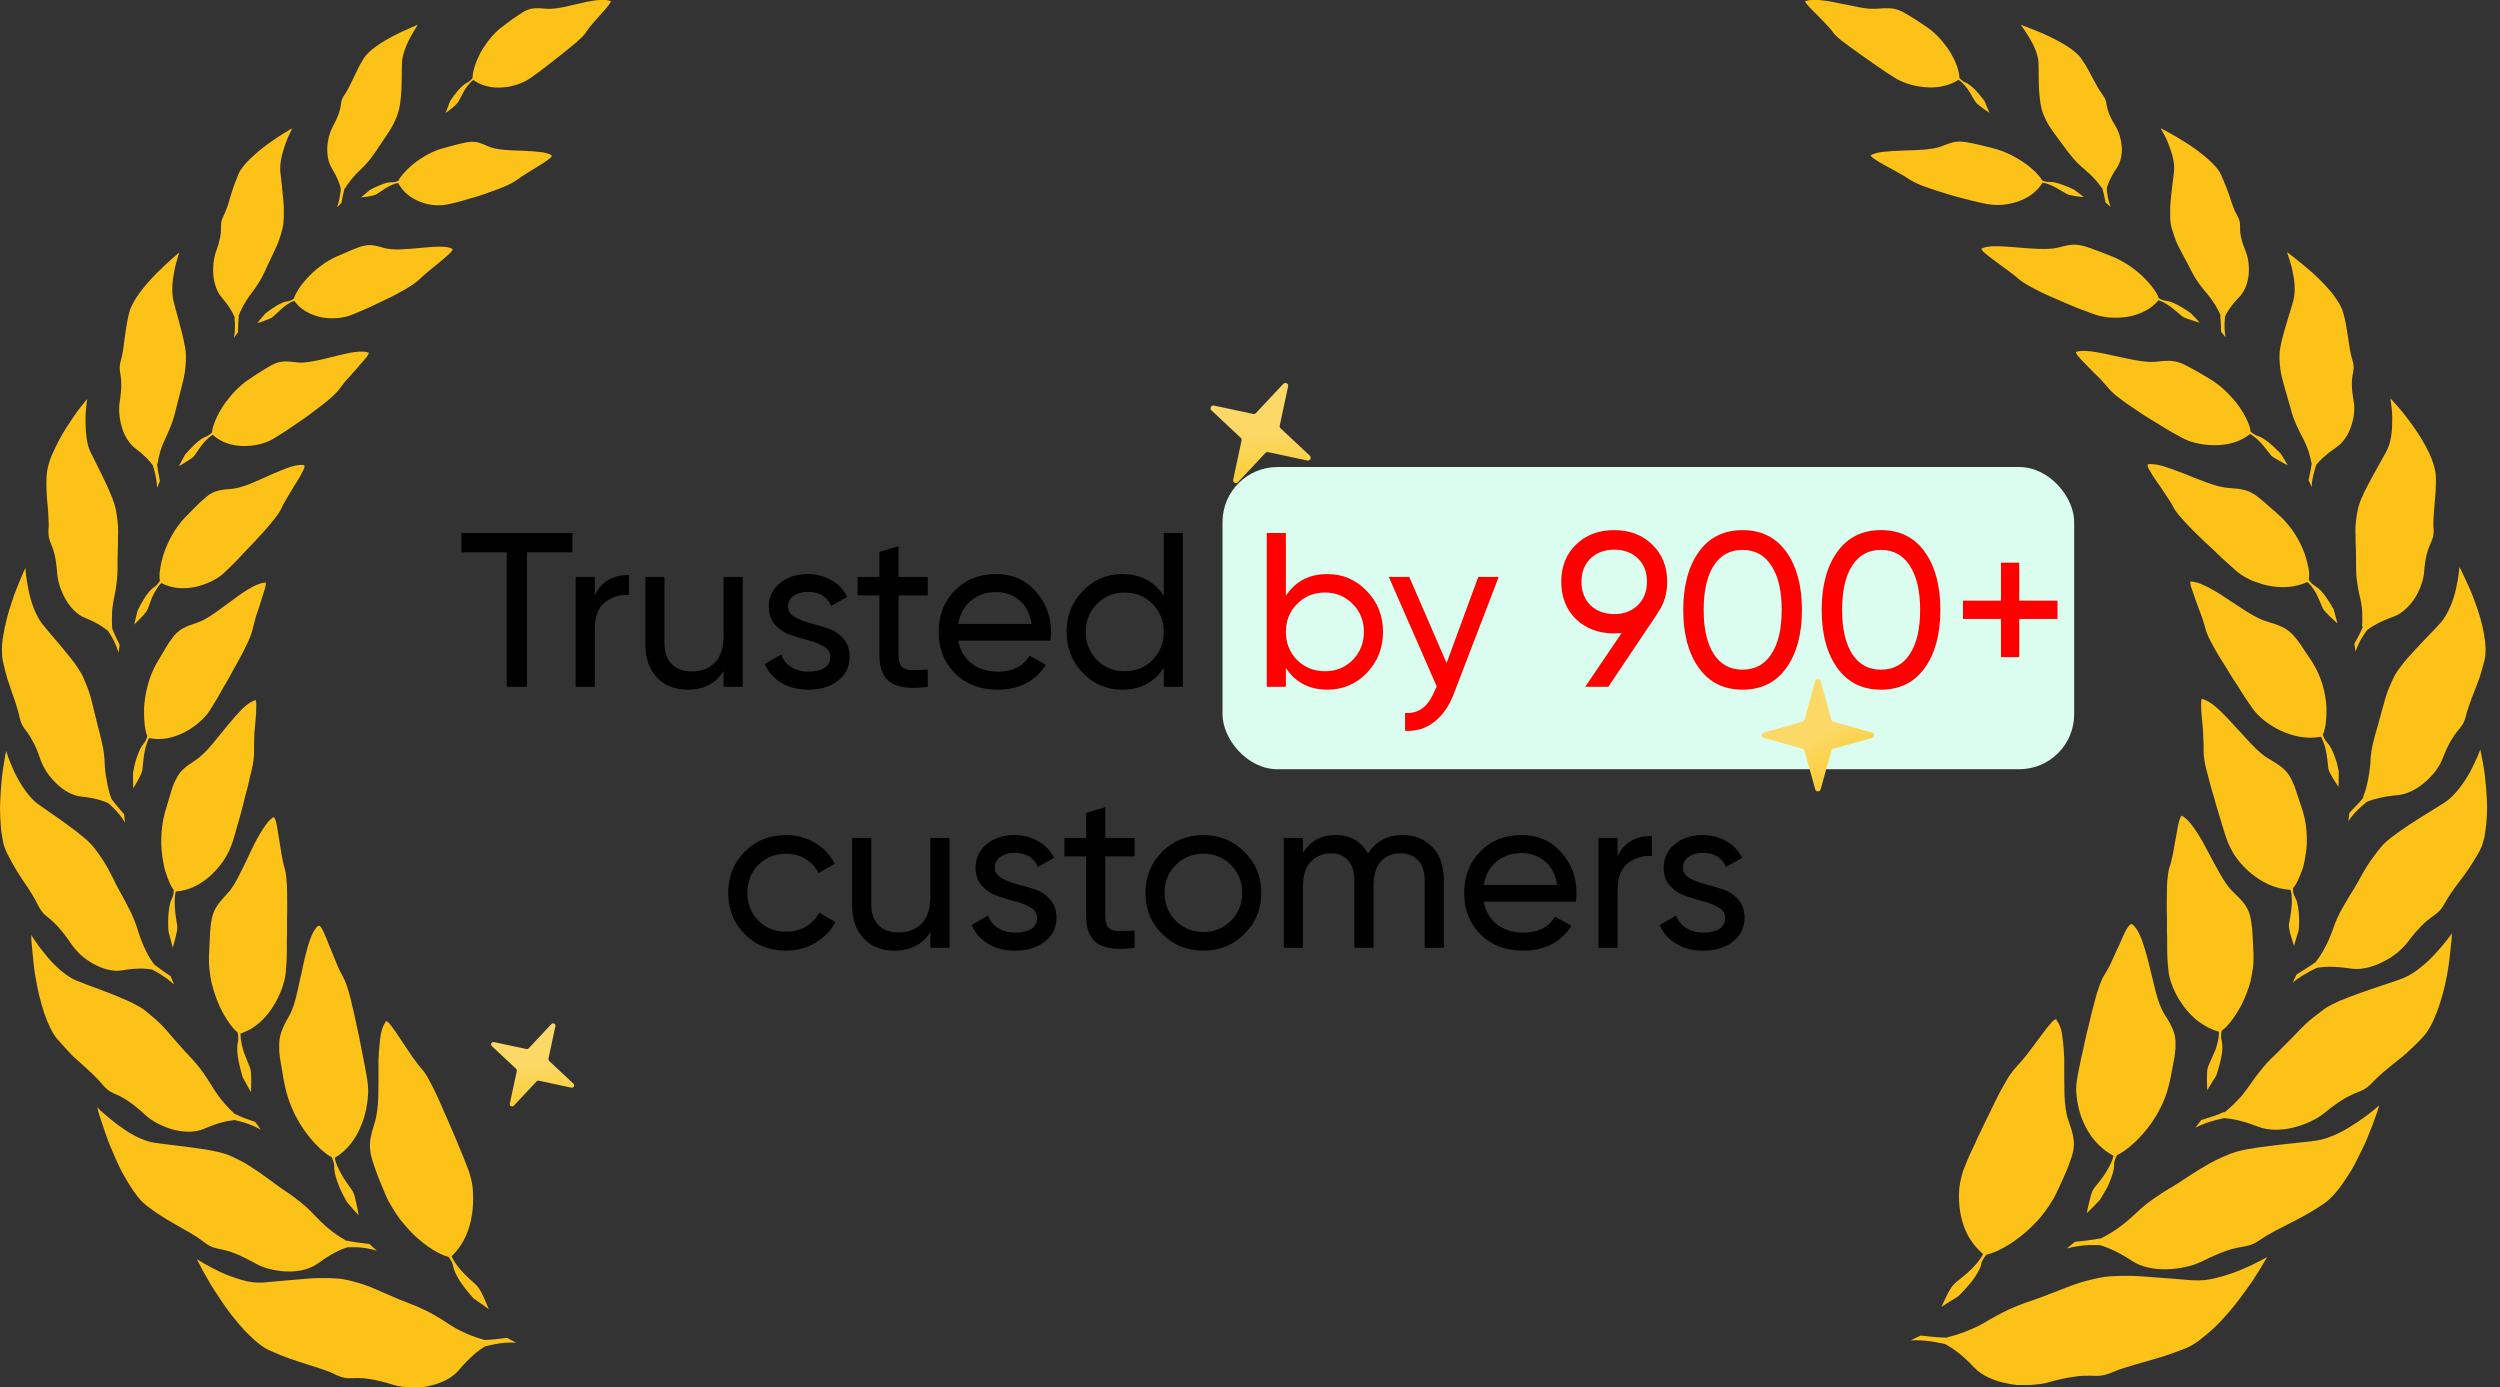 <svg width="182" height="101" viewBox="0 0 182 101" fill="none" xmlns="http://www.w3.org/2000/svg">
<rect x="0" y="0" width="182" height="101" fill="#333333" stroke="none"/>
<path d="M141.759 97.351C141.945 97.305 142.162 97.258 142.395 97.181C142.628 97.103 142.876 97.026 143.14 96.918C143.403 96.81 143.667 96.702 143.962 96.562C144.241 96.423 144.521 96.269 144.815 96.083C145.56 95.65 146.212 95.326 146.801 95.094C147.096 94.986 147.36 94.862 147.624 94.785C147.872 94.692 148.105 94.615 148.322 94.537C148.477 94.476 148.617 94.429 148.757 94.383C148.896 94.321 149.02 94.275 149.144 94.228C149.393 94.136 149.625 94.043 149.827 93.966C150.246 93.796 150.603 93.672 150.913 93.548C151.239 93.44 151.534 93.332 151.86 93.254C152.015 93.208 152.186 93.177 152.356 93.131C152.527 93.085 152.713 93.054 152.915 93.007C153.318 92.93 153.799 92.899 154.342 92.884C154.482 92.884 154.622 92.884 154.761 92.884C154.901 92.884 155.041 92.884 155.18 92.884C155.475 92.884 155.77 92.915 156.08 92.93C156.685 92.976 157.322 93.023 157.927 93.069C158.532 93.115 159.121 93.162 159.649 93.208C159.913 93.224 160.192 93.208 160.487 93.193C160.782 93.162 161.077 93.1 161.387 93.023C161.992 92.868 162.613 92.667 163.156 92.435C164.242 91.987 165.049 91.508 165.049 91.508C165.049 91.508 164.847 91.863 164.521 92.404C164.35 92.683 164.149 92.992 163.916 93.347C163.668 93.687 163.404 94.074 163.109 94.46C162.97 94.646 162.814 94.847 162.659 95.048C162.504 95.249 162.333 95.434 162.178 95.62C161.852 95.991 161.511 96.362 161.154 96.702C160.797 97.026 160.44 97.32 160.099 97.583C159.758 97.83 159.432 98.031 159.121 98.155C158.485 98.402 157.942 98.603 157.446 98.757C156.949 98.912 156.499 99.036 156.08 99.159C155.661 99.268 155.289 99.391 154.917 99.499C154.529 99.608 154.172 99.731 153.784 99.901C153.024 100.226 152.667 100.164 152.093 100.149C151.813 100.149 151.472 100.149 150.991 100.226C150.525 100.288 149.905 100.411 149.082 100.643C148.896 100.705 148.679 100.736 148.446 100.767C148.213 100.798 147.981 100.813 147.732 100.829C147.484 100.829 147.236 100.829 146.988 100.829C146.864 100.829 146.739 100.829 146.615 100.798C146.491 100.782 146.367 100.767 146.227 100.736C145.219 100.551 144.288 100.164 143.714 99.546C142.86 98.634 142.131 98.124 141.603 97.846C141.603 97.846 141.588 97.846 141.541 97.83C141.51 97.83 141.448 97.815 141.386 97.799C141.247 97.768 141.06 97.737 140.828 97.691C140.362 97.614 139.726 97.536 139.09 97.583C139.307 97.475 139.555 97.351 139.835 97.227C140.145 97.258 140.502 97.305 140.859 97.335C141.2 97.366 141.541 97.382 141.759 97.382H141.79L141.759 97.351Z" fill="#FDC217"/>
<path d="M152.883 90.192C153.209 90.022 153.613 89.805 154.047 89.511C154.482 89.218 154.932 88.847 155.397 88.414C155.971 87.857 156.514 87.44 157.011 87.115C157.492 86.775 157.926 86.528 158.283 86.312C158.407 86.234 158.531 86.157 158.656 86.08C158.764 86.002 158.873 85.941 158.981 85.863C159.199 85.724 159.385 85.601 159.555 85.492C159.912 85.26 160.207 85.075 160.486 84.92C161.03 84.58 161.511 84.349 162.224 84.055C162.923 83.746 163.993 83.576 165.157 83.436C165.731 83.359 166.321 83.297 166.895 83.236C167.19 83.205 167.469 83.174 167.748 83.143C168.027 83.112 168.291 83.081 168.539 83.05C169.036 82.988 169.579 82.803 170.122 82.555C170.386 82.432 170.65 82.293 170.913 82.138C171.162 81.983 171.41 81.829 171.643 81.674C172.108 81.365 172.496 81.056 172.775 80.84C172.915 80.731 173.024 80.623 173.101 80.561C173.179 80.499 173.21 80.453 173.21 80.453C173.21 80.453 173.179 80.546 173.132 80.716C173.086 80.886 173.008 81.118 172.9 81.396C172.806 81.674 172.682 82.014 172.527 82.385C172.45 82.571 172.372 82.756 172.294 82.957C172.217 83.158 172.124 83.359 172.015 83.56C171.813 83.978 171.612 84.395 171.394 84.812C171.286 85.013 171.162 85.23 171.038 85.415C170.913 85.616 170.789 85.802 170.665 85.987C170.417 86.358 170.153 86.698 169.889 86.992C169.626 87.285 169.346 87.517 169.083 87.687C168.043 88.398 167.19 88.8 166.476 89.171C166.305 89.264 166.119 89.357 165.964 89.434C165.793 89.511 165.622 89.604 165.467 89.697C165.141 89.867 164.831 90.052 164.521 90.269C163.9 90.702 163.543 90.702 163.016 90.81C162.488 90.903 161.774 91.103 160.362 91.799C160.021 91.969 159.633 92.124 159.183 92.216C158.733 92.325 158.268 92.386 157.787 92.402C156.84 92.433 155.878 92.247 155.195 91.784C154.187 91.119 153.395 90.794 152.852 90.64C152.852 90.64 152.837 90.64 152.79 90.64H152.635C152.496 90.64 152.309 90.64 152.092 90.64C151.642 90.655 151.053 90.733 150.463 90.887C150.634 90.748 150.835 90.578 151.053 90.408C151.627 90.346 152.449 90.253 152.852 90.161C152.852 90.161 152.868 90.161 152.883 90.161V90.192Z" fill="#FDC217"/>
<path d="M161.961 80.968C162.224 80.752 162.55 80.474 162.876 80.118C162.954 80.025 163.047 79.933 163.14 79.84C163.217 79.747 163.311 79.639 163.388 79.531C163.559 79.314 163.714 79.098 163.885 78.851C164.304 78.248 164.707 77.738 165.079 77.336C165.266 77.135 165.452 76.949 165.622 76.795C165.793 76.625 165.948 76.486 166.072 76.347C166.476 75.945 166.802 75.62 167.065 75.342C167.329 75.064 167.562 74.816 167.779 74.615C168.214 74.198 168.617 73.904 169.191 73.471C169.486 73.255 169.874 73.07 170.308 72.868C170.526 72.776 170.774 72.683 171.007 72.59C171.239 72.498 171.503 72.405 171.751 72.312C172.263 72.126 172.807 71.957 173.319 71.771C173.582 71.678 173.846 71.601 174.079 71.524C174.327 71.431 174.56 71.354 174.777 71.276C175.227 71.122 175.693 70.844 176.127 70.504C176.344 70.334 176.562 70.148 176.763 69.963C176.965 69.777 177.151 69.576 177.322 69.391C177.679 69.004 177.973 68.649 178.175 68.386C178.284 68.247 178.361 68.138 178.408 68.061C178.455 67.984 178.486 67.938 178.486 67.938C178.486 67.938 178.486 68.03 178.486 68.185C178.486 68.355 178.455 68.587 178.423 68.865C178.392 69.143 178.361 69.499 178.315 69.87C178.268 70.241 178.206 70.658 178.129 71.075C177.803 72.76 177.182 74.677 176.36 75.527C175.956 75.96 175.584 76.3 175.243 76.625C175.15 76.702 175.072 76.779 174.994 76.841C174.917 76.903 174.824 76.98 174.746 77.042C174.591 77.166 174.436 77.289 174.281 77.413C173.986 77.645 173.722 77.877 173.458 78.093C173.334 78.201 173.21 78.325 173.086 78.433C172.962 78.557 172.838 78.665 172.713 78.804C172.217 79.33 171.907 79.407 171.441 79.593C171.332 79.639 171.193 79.701 171.053 79.778C170.914 79.84 170.743 79.933 170.572 80.041C170.215 80.257 169.765 80.567 169.191 81.046C168.633 81.494 167.795 81.88 166.926 82.097C166.041 82.298 165.126 82.313 164.381 82.019C163.295 81.587 162.488 81.448 161.961 81.401C161.961 81.401 161.945 81.401 161.914 81.401C161.883 81.401 161.836 81.417 161.759 81.432C161.635 81.463 161.464 81.494 161.262 81.556C160.859 81.664 160.316 81.834 159.819 82.097C159.943 81.927 160.099 81.741 160.254 81.54C160.518 81.463 160.828 81.355 161.123 81.262C161.278 81.216 161.418 81.154 161.542 81.108C161.666 81.061 161.774 81.015 161.867 80.968C161.867 80.968 161.883 80.968 161.899 80.968H161.961Z" fill="#FDC217"/>
<path d="M168.555 70.074C168.648 69.951 168.757 69.812 168.866 69.642C168.974 69.487 169.083 69.302 169.192 69.101C169.409 68.714 169.626 68.25 169.812 67.725C170.029 67.06 170.278 66.535 170.541 66.086C170.681 65.855 170.79 65.653 170.898 65.468C171.007 65.282 171.116 65.112 171.209 64.958C171.348 64.742 171.472 64.525 171.581 64.34C171.643 64.247 171.69 64.154 171.736 64.061C171.783 63.984 171.829 63.891 171.876 63.814C172.047 63.489 172.202 63.242 172.357 62.995C172.512 62.763 172.652 62.547 172.822 62.33C172.9 62.222 172.993 62.114 173.071 61.99C173.164 61.882 173.257 61.758 173.365 61.635C173.583 61.372 173.893 61.109 174.25 60.846C174.436 60.707 174.622 60.568 174.824 60.429C175.026 60.29 175.227 60.151 175.445 60.011C176.283 59.455 177.229 58.898 177.974 58.419C178.703 57.94 179.386 56.997 179.851 56.147C180.301 55.297 180.565 54.57 180.565 54.57C180.565 54.57 180.643 54.895 180.736 55.436C180.782 55.699 180.844 56.023 180.891 56.379C180.922 56.734 180.968 57.121 181 57.507C181.031 57.909 181.046 58.327 181.062 58.744C181.062 59.161 181.031 59.579 181 59.98C180.953 60.382 180.906 60.753 180.829 61.093C180.782 61.264 180.736 61.418 180.689 61.573C180.627 61.712 180.565 61.851 180.503 61.975C179.96 62.933 179.494 63.598 179.06 64.154C178.626 64.726 178.284 65.205 177.958 65.793C177.632 66.38 177.369 66.504 176.981 66.797C176.795 66.936 176.577 67.106 176.298 67.385C176.034 67.663 175.677 68.034 175.274 68.591C175.072 68.853 174.808 69.116 174.498 69.379C174.188 69.626 173.815 69.858 173.443 70.043C172.683 70.415 171.86 70.631 171.1 70.507C169.998 70.337 169.223 70.368 168.711 70.445C168.711 70.445 168.695 70.445 168.664 70.461C168.633 70.461 168.586 70.492 168.54 70.523C168.431 70.569 168.276 70.646 168.105 70.739C167.935 70.832 167.733 70.956 167.531 71.079C167.33 71.218 167.097 71.357 166.911 71.543C166.988 71.357 167.081 71.172 167.19 70.94C167.624 70.677 168.23 70.291 168.54 70.074C168.54 70.074 168.54 70.074 168.555 70.059V70.074Z" fill="#FDC217"/>
<path d="M172.016 58.045C172.14 57.782 172.248 57.427 172.341 57.009C172.435 56.592 172.512 56.128 172.559 55.618C172.574 54.969 172.667 54.428 172.791 53.964C172.853 53.732 172.9 53.516 172.962 53.315C173.024 53.114 173.071 52.944 173.117 52.789C173.365 51.846 173.536 51.259 173.676 50.764C173.753 50.517 173.831 50.285 173.924 50.069C174.017 49.837 174.141 49.59 174.265 49.312C174.405 49.033 174.607 48.724 174.871 48.4C174.995 48.229 175.134 48.075 175.29 47.889C175.445 47.719 175.6 47.549 175.755 47.379C176.376 46.684 177.105 45.973 177.664 45.354C177.943 45.045 178.16 44.643 178.362 44.21C178.548 43.778 178.703 43.298 178.796 42.866C178.998 42 179.044 41.273 179.044 41.273C179.044 41.273 179.2 41.552 179.417 42.031C179.634 42.495 179.944 43.144 180.193 43.87C180.332 44.226 180.456 44.612 180.565 44.999C180.674 45.37 180.767 45.772 180.829 46.127C180.891 46.498 180.937 46.854 180.953 47.178C180.953 47.503 180.937 47.797 180.875 48.044C180.751 48.554 180.627 48.971 180.503 49.358C180.363 49.729 180.239 50.069 180.115 50.378C179.991 50.687 179.882 50.965 179.789 51.244C179.696 51.522 179.588 51.8 179.525 52.109C179.37 52.712 179.169 52.898 178.905 53.222C178.765 53.392 178.626 53.593 178.439 53.902C178.253 54.212 178.051 54.629 177.819 55.232C177.71 55.51 177.539 55.819 177.322 56.113C177.089 56.407 176.826 56.7 176.531 56.948C175.941 57.458 175.227 57.829 174.514 57.891C173.474 57.983 172.76 58.184 172.31 58.37C172.31 58.37 172.31 58.37 172.279 58.401C172.248 58.416 172.217 58.447 172.186 58.478C172.093 58.54 171.985 58.648 171.845 58.772C171.566 59.019 171.24 59.359 170.96 59.776C170.991 59.591 171.007 59.39 171.038 59.173C171.364 58.833 171.829 58.354 172.047 58.076C172.047 58.076 172.047 58.076 172.062 58.06L172.016 58.045Z" fill="#FDC217"/>
<path d="M171.954 45.609C171.985 45.331 171.985 44.991 171.969 44.605C171.969 44.404 171.938 44.203 171.907 43.986C171.876 43.77 171.829 43.538 171.767 43.306C171.69 43.012 171.659 42.734 171.612 42.471C171.566 42.209 171.55 41.977 171.535 41.745C171.535 41.513 171.519 41.312 171.519 41.127C171.519 41.034 171.519 40.941 171.519 40.848C171.519 40.755 171.519 40.678 171.519 40.601C171.519 40.153 171.504 39.782 171.488 39.472C171.488 39.148 171.488 38.885 171.473 38.653C171.473 38.174 171.519 37.772 171.628 37.2C171.721 36.628 172.062 35.902 172.481 35.129C172.885 34.356 173.35 33.568 173.707 32.903C173.8 32.733 173.878 32.547 173.94 32.362C174.002 32.161 174.033 31.96 174.079 31.744C174.141 31.311 174.157 30.863 174.157 30.461C174.157 30.043 174.11 29.688 174.079 29.425C174.048 29.162 174.017 28.992 174.017 28.992C174.017 28.992 174.219 29.209 174.545 29.58C174.871 29.935 175.274 30.461 175.678 31.033C176.096 31.605 176.5 32.269 176.795 32.888C177.105 33.506 177.291 34.124 177.322 34.588C177.369 35.515 177.276 36.211 177.229 36.814C177.198 37.108 177.183 37.386 177.167 37.664C177.152 37.942 177.136 38.205 177.167 38.499C177.198 39.071 177.059 39.287 176.903 39.658C176.748 40.029 176.546 40.555 176.469 41.729C176.407 42.301 176.159 42.997 175.771 43.584C175.584 43.878 175.336 44.156 175.072 44.388C174.809 44.62 174.514 44.806 174.188 44.914C173.273 45.238 172.683 45.594 172.342 45.857C172.342 45.857 172.342 45.857 172.31 45.888C172.295 45.903 172.279 45.934 172.248 45.98C172.186 46.057 172.109 46.181 172.016 46.32C171.829 46.614 171.628 47.001 171.488 47.433C171.457 47.263 171.426 47.078 171.395 46.861C171.504 46.676 171.628 46.444 171.752 46.212C171.861 45.996 171.954 45.779 172.016 45.64C172.016 45.64 172.016 45.64 172.016 45.625L171.954 45.609Z" fill="#FDC217"/>
<path d="M168.276 33.709C168.23 33.462 168.152 33.137 168.043 32.797C167.919 32.441 167.749 32.07 167.531 31.669C167.268 31.158 167.066 30.71 166.926 30.308C166.787 29.906 166.725 29.566 166.631 29.288C166.399 28.484 166.244 27.959 166.135 27.526C166.026 27.093 165.98 26.722 165.949 26.197C165.949 26.057 165.949 25.918 165.949 25.764C165.949 25.609 165.98 25.439 166.011 25.269C166.073 24.929 166.166 24.558 166.275 24.172C166.383 23.785 166.507 23.383 166.616 23.012C166.74 22.626 166.849 22.27 166.942 21.93C167.035 21.605 167.066 21.204 167.05 20.817C167.035 20.415 166.957 20.013 166.88 19.658C166.802 19.287 166.694 18.962 166.616 18.73C166.585 18.622 166.554 18.514 166.523 18.452C166.492 18.39 166.492 18.359 166.492 18.359C166.492 18.359 166.725 18.514 167.066 18.792C167.423 19.07 167.888 19.457 168.385 19.89C168.866 20.338 169.362 20.833 169.766 21.327C170.154 21.837 170.464 22.317 170.573 22.734C170.697 23.136 170.759 23.507 170.821 23.831C170.883 24.156 170.914 24.45 170.961 24.712C171.038 25.253 171.1 25.717 171.255 26.212C171.41 26.722 171.333 26.938 171.271 27.294C171.209 27.649 171.162 28.16 171.348 29.226C171.442 29.736 171.379 30.416 171.162 31.035C170.961 31.653 170.573 32.24 170.061 32.581C169.316 33.091 168.866 33.523 168.618 33.848C168.618 33.848 168.618 33.848 168.618 33.879C168.618 33.894 168.602 33.941 168.587 33.972C168.555 34.064 168.509 34.188 168.478 34.327C168.4 34.621 168.292 35.023 168.292 35.456C168.23 35.301 168.152 35.147 168.059 34.961C168.152 34.559 168.261 34.018 168.292 33.724L168.276 33.709Z" fill="#FDC217"/>
<path d="M161.682 23.001C161.589 22.784 161.449 22.506 161.278 22.212C161.092 21.919 160.859 21.594 160.58 21.269C160.409 21.068 160.254 20.867 160.115 20.682C159.975 20.496 159.866 20.311 159.758 20.141C159.556 19.801 159.416 19.507 159.292 19.26C158.92 18.549 158.671 18.116 158.501 17.745C158.33 17.358 158.222 17.034 158.082 16.555C158.02 16.323 157.989 16.029 157.989 15.704C157.989 15.534 157.989 15.364 157.989 15.194C157.989 15.024 158.004 14.839 158.02 14.653C158.082 13.927 158.19 13.154 158.268 12.52C158.346 11.886 158.113 11.098 157.849 10.449C157.725 10.124 157.585 9.861 157.477 9.661C157.368 9.46 157.291 9.336 157.291 9.336C157.291 9.336 157.523 9.444 157.88 9.645C158.237 9.831 158.718 10.124 159.23 10.449C159.478 10.604 159.742 10.789 159.99 10.975C160.239 11.16 160.487 11.361 160.704 11.546C161.139 11.933 161.511 12.319 161.666 12.675C161.992 13.386 162.194 13.927 162.349 14.406C162.504 14.885 162.644 15.287 162.876 15.704C163.109 16.122 163.078 16.338 163.078 16.663C163.078 17.003 163.14 17.451 163.513 18.379C163.683 18.827 163.761 19.43 163.699 20.033C163.668 20.326 163.59 20.62 163.482 20.898C163.357 21.177 163.218 21.424 163.016 21.625C162.426 22.228 162.132 22.707 161.976 23.047C161.976 23.047 161.976 23.047 161.976 23.078C161.976 23.109 161.976 23.14 161.976 23.171C161.976 23.248 161.961 23.372 161.945 23.511C161.945 23.789 161.945 24.175 162.023 24.562C161.93 24.438 161.821 24.299 161.697 24.16C161.697 23.789 161.666 23.263 161.635 22.985C161.635 22.985 161.635 22.985 161.635 22.97L161.682 23.001Z" fill="#FDC217"/>
<path d="M153.024 13.707C152.899 13.522 152.729 13.29 152.512 13.058C152.403 12.934 152.294 12.811 152.155 12.687C152.015 12.563 151.875 12.44 151.72 12.3C151.332 11.976 151.037 11.667 150.805 11.373C150.572 11.095 150.386 10.848 150.231 10.631C150.013 10.337 149.827 10.09 149.688 9.889C149.532 9.688 149.408 9.503 149.3 9.348C149.082 9.023 148.927 8.745 148.757 8.312C148.57 7.88 148.493 7.261 148.446 6.581C148.431 6.241 148.415 5.886 148.415 5.561C148.415 5.221 148.415 4.896 148.4 4.603C148.4 4.015 148.074 3.32 147.748 2.763C147.422 2.222 147.112 1.805 147.112 1.805C147.112 1.805 147.329 1.882 147.686 2.021C148.043 2.16 148.524 2.346 149.02 2.578C149.517 2.809 150.06 3.088 150.51 3.381C150.96 3.675 151.332 3.984 151.534 4.293C151.627 4.448 151.72 4.587 151.813 4.711C151.891 4.85 151.968 4.974 152.031 5.097C152.17 5.345 152.279 5.561 152.387 5.762C152.605 6.179 152.791 6.519 153.055 6.875C153.318 7.23 153.334 7.431 153.38 7.725C153.442 8.034 153.551 8.436 154.032 9.224C154.265 9.611 154.42 10.136 154.467 10.693C154.498 11.249 154.389 11.806 154.094 12.239C153.66 12.872 153.474 13.352 153.38 13.676C153.38 13.676 153.38 13.676 153.38 13.707C153.38 13.723 153.38 13.754 153.38 13.8C153.38 13.877 153.396 13.985 153.411 14.109C153.442 14.372 153.52 14.727 153.66 15.067C153.551 14.975 153.427 14.867 153.287 14.743C153.225 14.403 153.117 13.924 153.039 13.676C153.039 13.676 153.039 13.676 153.039 13.661L153.024 13.707Z" fill="#FDC217"/>
<path d="M149.719 74.285C149.827 74.409 149.92 74.579 149.998 74.795C150.076 75.012 150.122 75.259 150.153 75.553C150.2 75.831 150.215 76.156 150.246 76.48C150.246 76.65 150.262 76.82 150.277 76.99C150.277 77.16 150.277 77.346 150.277 77.516C150.277 78.243 150.277 79 150.293 79.695C150.324 80.391 150.401 81.056 150.572 81.55C150.929 82.555 151.053 83.065 150.944 83.73C150.882 84.055 150.758 84.426 150.572 84.905C150.479 85.152 150.37 85.415 150.231 85.724C150.091 86.033 149.936 86.373 149.75 86.76C149.672 86.93 149.579 87.115 149.486 87.27C149.393 87.424 149.284 87.594 149.191 87.749C148.989 88.058 148.757 88.367 148.524 88.646C148.291 88.924 148.027 89.171 147.779 89.418C147.655 89.542 147.531 89.65 147.407 89.758C147.283 89.867 147.143 89.96 147.019 90.068C146.01 90.856 145.048 91.258 144.614 91.335C144.428 91.567 144.257 91.814 144.226 92.062C144.164 92.355 143.916 92.788 143.605 93.206C143.279 93.623 142.891 94.056 142.566 94.365C142.131 94.628 141.728 94.891 141.34 95.138C141.495 94.798 141.929 93.793 142.255 93.484C142.395 93.329 142.814 93.036 143.248 92.649C143.683 92.263 144.133 91.768 144.366 91.289C143.869 90.871 143.512 90.392 143.233 89.882C142.969 89.357 142.798 88.816 142.705 88.259C142.612 87.703 142.597 87.162 142.628 86.651C142.628 86.528 142.643 86.404 142.674 86.281C142.674 86.157 142.705 86.033 142.736 85.925C142.783 85.693 142.845 85.477 142.907 85.26C142.985 85.059 143.078 84.812 143.202 84.518C143.326 84.225 143.466 83.9 143.636 83.56C143.714 83.39 143.807 83.22 143.885 83.019C143.962 82.833 144.055 82.648 144.148 82.463C144.319 82.076 144.521 81.705 144.707 81.303C144.893 80.917 145.079 80.546 145.265 80.159C145.452 79.788 145.622 79.433 145.809 79.124C145.995 78.799 146.15 78.505 146.321 78.258C146.491 78.011 146.662 77.81 146.802 77.655C146.972 77.47 147.252 77.16 147.546 76.79C147.841 76.418 148.152 75.97 148.462 75.568C148.757 75.166 149.036 74.795 149.269 74.533C149.331 74.471 149.377 74.409 149.424 74.363C149.47 74.316 149.517 74.285 149.548 74.254C149.626 74.208 149.688 74.193 149.734 74.239L149.719 74.285Z" fill="#FDC217"/>
<path d="M155.196 67.258C155.32 67.351 155.445 67.505 155.569 67.675C155.693 67.861 155.786 68.093 155.894 68.34C155.988 68.603 156.081 68.881 156.174 69.19C156.267 69.499 156.36 69.824 156.438 70.164C156.515 70.504 156.608 70.844 156.686 71.184C156.732 71.354 156.779 71.524 156.81 71.694C156.857 71.864 156.903 72.034 156.934 72.189C157.105 72.838 157.306 73.425 157.586 73.858C157.725 74.075 157.85 74.26 157.943 74.446C158.036 74.616 158.113 74.786 158.175 74.925C158.3 75.219 158.362 75.497 158.377 75.821C158.377 75.976 158.377 76.146 158.377 76.332C158.362 76.517 158.331 76.733 158.3 76.981C158.253 77.228 158.206 77.491 158.144 77.8C158.113 77.955 158.082 78.125 158.051 78.295C158.02 78.48 157.974 78.666 157.927 78.867C157.617 80.273 156.872 81.541 156.081 82.453C155.305 83.365 154.498 83.937 154.11 84.091C154.048 84.215 154.001 84.354 153.955 84.478C153.924 84.601 153.893 84.725 153.908 84.849C153.908 85.142 153.784 85.575 153.583 86.039C153.536 86.147 153.489 86.271 153.427 86.394C153.365 86.503 153.303 86.611 153.241 86.735C153.117 86.951 152.993 87.167 152.884 87.337C152.729 87.507 152.558 87.677 152.403 87.847C152.233 88.002 152.077 88.157 151.922 88.311C151.953 88.141 152.015 87.801 152.108 87.461C152.186 87.121 152.279 86.766 152.388 86.596C152.434 86.518 152.543 86.379 152.683 86.209C152.822 86.039 152.977 85.838 153.133 85.622C153.443 85.173 153.753 84.632 153.862 84.138C152.776 83.566 152.062 82.623 151.643 81.633C151.426 81.139 151.302 80.629 151.224 80.15C151.209 80.026 151.193 79.918 151.178 79.794C151.178 79.686 151.162 79.562 151.146 79.454C151.146 79.222 151.146 79.006 151.178 78.805C151.209 78.604 151.24 78.341 151.302 78.047C151.364 77.754 151.426 77.414 151.503 77.073C151.55 76.888 151.581 76.718 151.627 76.517C151.643 76.424 151.674 76.332 151.69 76.239C151.705 76.146 151.736 76.038 151.752 75.945C151.829 75.559 151.922 75.157 152.031 74.755C152.077 74.554 152.124 74.353 152.171 74.167C152.217 73.966 152.264 73.781 152.31 73.596C152.403 73.225 152.512 72.869 152.59 72.529C152.683 72.204 152.791 71.895 152.884 71.632C152.993 71.37 153.086 71.153 153.195 70.983C153.257 70.89 153.334 70.751 153.427 70.597C153.474 70.519 153.52 70.427 153.567 70.334C153.614 70.241 153.66 70.148 153.707 70.04C153.893 69.638 154.095 69.175 154.296 68.757C154.483 68.324 154.653 67.938 154.808 67.66C154.886 67.521 154.964 67.412 155.026 67.351C155.088 67.289 155.134 67.273 155.181 67.304L155.196 67.258Z" fill="#FDC217"/>
<path d="M158.811 59.375C159.09 59.498 159.385 59.808 159.695 60.24C160.005 60.673 160.331 61.214 160.626 61.786C160.781 62.08 160.936 62.374 161.092 62.667C161.262 62.961 161.417 63.255 161.573 63.533C161.883 64.089 162.209 64.6 162.581 64.94C163.31 65.635 163.605 66.006 163.776 66.578C163.869 66.872 163.915 67.212 163.962 67.676C163.993 68.139 164.024 68.711 164.055 69.484C164.055 69.654 164.055 69.824 164.055 69.994C164.055 70.164 164.024 70.334 164.009 70.489C163.962 70.814 163.9 71.138 163.838 71.447C163.667 72.066 163.434 72.638 163.186 73.148C162.922 73.642 162.643 74.06 162.395 74.384C162.271 74.539 162.147 74.678 162.038 74.786C161.929 74.894 161.821 74.972 161.743 75.034C161.681 75.296 161.666 75.559 161.743 75.775C161.774 75.915 161.79 76.085 161.79 76.285C161.79 76.487 161.759 76.718 161.712 76.95C161.619 77.414 161.479 77.893 161.355 78.28C161.293 78.372 161.247 78.465 161.185 78.558C161.123 78.651 161.06 78.743 161.014 78.836C160.905 79.022 160.781 79.192 160.688 79.362C160.673 79.037 160.626 78.063 160.735 77.677C160.797 77.507 160.998 77.105 161.2 76.626C161.309 76.394 161.386 76.131 161.448 75.868C161.51 75.605 161.541 75.343 161.541 75.111C160.393 74.786 159.54 74.044 158.935 73.21C158.33 72.375 157.942 71.432 157.864 70.674C157.818 70.288 157.771 69.685 157.771 69.02C157.771 68.943 157.771 68.85 157.771 68.758C157.771 68.665 157.771 68.588 157.771 68.495C157.771 68.309 157.771 68.124 157.755 67.938C157.755 67.753 157.755 67.567 157.755 67.366C157.755 67.181 157.755 66.995 157.755 66.794C157.724 66.022 157.755 65.295 157.755 64.646C157.755 64.321 157.787 64.028 157.818 63.78C157.849 63.517 157.88 63.301 157.942 63.131C158.019 62.93 158.097 62.575 158.19 62.173C158.268 61.771 158.33 61.307 158.423 60.874C158.423 60.812 158.438 60.766 158.454 60.72C158.454 60.673 158.469 60.611 158.485 60.565C158.485 60.457 158.516 60.364 158.531 60.271C158.562 60.086 158.593 59.916 158.64 59.777C158.718 59.498 158.811 59.328 158.904 59.375H158.811Z" fill="#FDC217"/>
<path d="M160.301 50.883C160.596 50.945 160.953 51.161 161.34 51.486C161.728 51.826 162.147 52.259 162.582 52.738C162.69 52.862 162.799 52.986 162.908 53.094C163.016 53.217 163.125 53.341 163.233 53.449C163.451 53.697 163.668 53.928 163.885 54.16C164.102 54.392 164.32 54.593 164.537 54.779C164.645 54.871 164.754 54.964 164.863 55.041C164.971 55.119 165.064 55.181 165.173 55.242C165.995 55.722 166.368 56 166.678 56.494C166.756 56.618 166.833 56.757 166.895 56.912C166.926 56.989 166.973 57.066 167.004 57.159C167.035 57.252 167.081 57.345 167.113 57.453C167.252 57.87 167.423 58.396 167.656 59.091C167.842 59.71 167.919 60.343 167.935 60.946C167.935 61.101 167.935 61.24 167.935 61.395C167.935 61.534 167.904 61.688 167.904 61.827C167.873 62.106 167.826 62.384 167.78 62.631C167.749 62.755 167.733 62.879 167.702 63.002C167.671 63.126 167.625 63.234 167.594 63.342C167.516 63.559 167.438 63.76 167.361 63.93C167.206 64.285 167.05 64.532 166.926 64.672C166.926 64.919 166.973 65.166 167.097 65.352C167.361 65.8 167.423 66.975 167.345 67.717C167.221 68.103 167.113 68.49 167.004 68.861C166.911 68.567 166.6 67.67 166.632 67.299C166.678 66.975 167.004 65.645 166.756 64.78C166.182 64.749 165.654 64.61 165.173 64.393C164.692 64.177 164.258 63.899 163.87 63.574C163.482 63.249 163.14 62.894 162.877 62.538C162.737 62.353 162.613 62.183 162.52 61.997C162.411 61.812 162.333 61.642 162.256 61.472C162.101 61.132 161.93 60.591 161.744 59.972C161.713 59.818 161.651 59.663 161.604 59.493C161.558 59.339 161.496 59.169 161.449 58.983C161.34 58.643 161.247 58.288 161.154 57.947C161.046 57.607 160.937 57.252 160.859 56.927C160.766 56.603 160.704 56.278 160.611 55.984C160.534 55.691 160.487 55.412 160.456 55.165C160.44 55.041 160.425 54.933 160.425 54.825C160.425 54.717 160.425 54.624 160.425 54.531C160.425 54.33 160.425 53.975 160.394 53.588C160.394 53.387 160.378 53.187 160.363 52.97C160.347 52.754 160.316 52.537 160.301 52.336C160.254 51.919 160.239 51.532 160.239 51.254C160.239 50.992 160.27 50.822 160.378 50.837L160.301 50.883Z" fill="#FDC217"/>
<path d="M159.494 42.335C159.773 42.335 160.161 42.459 160.596 42.675C160.813 42.784 161.061 42.923 161.309 43.062C161.558 43.201 161.806 43.371 162.054 43.541C163.094 44.206 164.164 45.01 165.064 45.257C165.949 45.52 166.352 45.69 166.771 46.061C166.88 46.154 166.973 46.262 167.081 46.401C167.144 46.463 167.19 46.525 167.252 46.602C167.314 46.679 167.361 46.756 167.423 46.834C167.656 47.174 167.95 47.622 168.338 48.209C168.664 48.735 168.912 49.291 169.083 49.848C169.238 50.389 169.331 50.93 169.362 51.425C169.393 52.414 169.269 53.187 169.099 53.48C169.161 53.712 169.269 53.913 169.424 54.068C169.611 54.253 169.781 54.593 169.937 54.995C170.014 55.196 170.092 55.413 170.138 55.598C170.185 55.799 170.231 56 170.262 56.17C170.262 56.557 170.247 56.928 170.247 57.283C170.076 57.036 169.564 56.294 169.502 55.954C169.456 55.645 169.409 54.362 168.959 53.635C167.904 53.836 166.895 53.589 166.026 53.187C165.142 52.769 164.428 52.182 164.009 51.61C163.963 51.533 163.901 51.456 163.839 51.363C163.777 51.27 163.699 51.177 163.637 51.069C163.497 50.853 163.327 50.621 163.171 50.358C163.094 50.234 163.016 50.095 162.923 49.956C162.83 49.817 162.737 49.678 162.644 49.539C162.458 49.245 162.271 48.951 162.101 48.658C161.915 48.364 161.728 48.07 161.558 47.792C161.387 47.514 161.232 47.236 161.092 46.973C160.797 46.463 160.611 46.014 160.534 45.69C160.487 45.504 160.394 45.195 160.27 44.84C160.146 44.484 159.975 44.082 159.851 43.711C159.82 43.618 159.789 43.526 159.758 43.433C159.727 43.34 159.696 43.263 159.665 43.17C159.603 43 159.556 42.861 159.51 42.722C159.432 42.459 159.432 42.304 159.525 42.289L159.494 42.335Z" fill="#FDC217"/>
<path d="M156.344 33.806C156.592 33.744 156.996 33.806 157.461 33.929C157.911 34.068 158.454 34.269 159.013 34.486C159.153 34.547 159.292 34.594 159.447 34.656C159.587 34.718 159.727 34.779 159.866 34.826C160.146 34.934 160.425 35.042 160.704 35.15C160.984 35.243 161.247 35.336 161.511 35.398C161.759 35.459 161.992 35.506 162.209 35.521C163.078 35.583 163.513 35.645 163.978 35.908C164.226 36.047 164.459 36.232 164.77 36.495C164.925 36.634 165.095 36.789 165.297 36.959C165.39 37.052 165.499 37.144 165.623 37.237C165.732 37.345 165.84 37.453 165.98 37.562C166.197 37.763 166.399 37.979 166.585 38.211C166.678 38.319 166.771 38.443 166.849 38.551C166.926 38.659 167.004 38.783 167.082 38.891C167.221 39.123 167.361 39.355 167.469 39.587C167.578 39.819 167.687 40.05 167.764 40.267C167.919 40.715 168.012 41.117 168.075 41.442C168.106 41.612 168.106 41.751 168.106 41.89C168.106 42.014 168.106 42.122 168.075 42.199C168.199 42.385 168.354 42.555 168.54 42.663C168.649 42.725 168.757 42.817 168.897 42.941C168.959 43.003 169.021 43.08 169.083 43.142C169.145 43.219 169.207 43.297 169.269 43.374C169.502 43.699 169.735 44.069 169.89 44.363C169.999 44.719 170.076 45.059 170.169 45.383C170.061 45.291 169.843 45.105 169.642 44.904C169.44 44.703 169.223 44.487 169.13 44.348C169.052 44.209 168.928 43.853 168.742 43.467C168.695 43.374 168.649 43.266 168.602 43.173C168.54 43.08 168.478 42.972 168.416 42.879C168.292 42.694 168.152 42.508 167.981 42.369C167.082 42.786 166.088 42.817 165.204 42.647C164.971 42.601 164.754 42.555 164.552 42.477C164.351 42.416 164.133 42.338 163.947 42.261C163.559 42.091 163.218 41.905 162.954 41.689C162.815 41.581 162.659 41.442 162.473 41.272C162.287 41.102 162.07 40.916 161.852 40.715C161.744 40.607 161.635 40.499 161.511 40.391C161.449 40.344 161.387 40.282 161.34 40.221C161.278 40.159 161.216 40.112 161.154 40.05C160.906 39.819 160.658 39.587 160.409 39.355C160.177 39.123 159.913 38.876 159.68 38.644C159.447 38.412 159.23 38.18 159.044 37.979C158.641 37.546 158.33 37.175 158.191 36.866C158.113 36.696 157.927 36.418 157.725 36.109C157.617 35.954 157.508 35.784 157.399 35.614C157.291 35.444 157.167 35.274 157.042 35.104C156.81 34.779 156.608 34.455 156.484 34.223C156.344 33.991 156.298 33.836 156.391 33.821L156.344 33.806Z" fill="#FDC217"/>
<path d="M151.146 25.624C151.364 25.531 151.736 25.531 152.202 25.577C152.434 25.608 152.683 25.639 152.946 25.701C153.21 25.747 153.489 25.809 153.769 25.871C154.327 25.995 154.932 26.134 155.476 26.227C156.019 26.319 156.531 26.381 156.934 26.335C157.756 26.242 158.175 26.227 158.656 26.397C158.905 26.474 159.168 26.613 159.51 26.799C159.68 26.891 159.882 26.999 160.099 27.123C160.317 27.247 160.565 27.401 160.844 27.571C161.092 27.71 161.325 27.881 161.542 28.051C161.76 28.221 161.961 28.406 162.148 28.592C162.52 28.963 162.846 29.349 163.094 29.72C163.342 30.091 163.529 30.447 163.653 30.74C163.777 31.034 163.839 31.281 163.839 31.42C164.01 31.559 164.18 31.683 164.382 31.745C164.491 31.776 164.63 31.838 164.77 31.93C164.909 32.023 165.065 32.131 165.22 32.255C165.515 32.502 165.809 32.796 166.042 33.028C166.135 33.182 166.228 33.322 166.306 33.461C166.384 33.6 166.477 33.739 166.554 33.878C166.43 33.816 166.182 33.693 165.949 33.553C165.701 33.414 165.453 33.275 165.344 33.167C165.251 33.059 165.034 32.765 164.77 32.441C164.506 32.116 164.149 31.791 163.808 31.59C163.094 32.178 162.194 32.394 161.341 32.41C160.487 32.425 159.634 32.255 159.029 31.961C158.874 31.884 158.687 31.791 158.486 31.668C158.268 31.544 158.02 31.42 157.772 31.266C157.508 31.111 157.244 30.941 156.965 30.771C156.686 30.601 156.391 30.416 156.112 30.246C155.817 30.06 155.553 29.875 155.289 29.689C155.01 29.519 154.762 29.334 154.529 29.163C154.064 28.823 153.691 28.514 153.489 28.252C153.365 28.097 153.148 27.865 152.9 27.587C152.636 27.324 152.326 27.03 152.046 26.737C151.984 26.659 151.907 26.598 151.845 26.52C151.783 26.458 151.705 26.381 151.643 26.319C151.519 26.196 151.41 26.072 151.333 25.979C151.162 25.778 151.084 25.624 151.162 25.593L151.146 25.624Z" fill="#FDC217"/>
<path d="M144.304 18.087C144.692 17.855 145.7 17.916 146.802 18.009C147.888 18.102 149.098 18.21 149.827 18.025C150.572 17.824 150.945 17.762 151.426 17.855C151.922 17.932 152.481 18.179 153.66 18.628C154.684 19.029 155.537 19.663 156.127 20.266C156.732 20.869 157.089 21.441 157.151 21.704C157.337 21.812 157.524 21.889 157.71 21.905C158.16 21.936 158.982 22.43 159.479 22.786C159.587 22.909 159.711 23.017 159.82 23.141C159.929 23.249 160.037 23.373 160.13 23.481C160.006 23.45 159.758 23.389 159.51 23.296C159.261 23.218 158.998 23.126 158.874 23.033C158.641 22.878 157.896 22.09 157.136 21.858C156.608 22.507 155.832 22.863 155.041 23.033C154.638 23.11 154.25 23.141 153.862 23.126C153.489 23.126 153.117 23.064 152.807 22.987C152.496 22.909 152.031 22.724 151.503 22.523C150.96 22.322 150.355 22.059 149.765 21.796C149.16 21.549 148.571 21.271 148.074 21.008C147.578 20.745 147.159 20.498 146.926 20.282C146.786 20.158 146.538 19.957 146.243 19.741C145.948 19.524 145.623 19.277 145.297 19.045C144.661 18.581 144.133 18.164 144.273 18.087H144.304Z" fill="#FDC217"/>
<path d="M136.219 11.299C136.545 11.052 137.492 11.005 138.531 10.959C139.571 10.928 140.688 10.913 141.34 10.65C141.991 10.387 142.333 10.279 142.798 10.31C143.248 10.341 143.838 10.48 144.971 10.758C145.979 10.99 146.848 11.485 147.5 11.948C148.151 12.428 148.555 12.907 148.679 13.139C148.865 13.216 149.051 13.262 149.222 13.247C149.626 13.216 150.479 13.556 150.991 13.803C151.239 13.989 151.472 14.174 151.705 14.344C151.456 14.329 150.743 14.252 150.479 14.128C150.231 14.02 149.408 13.401 148.695 13.293C148.307 13.958 147.655 14.406 146.957 14.653C146.243 14.901 145.498 14.978 144.893 14.885C144.583 14.854 144.133 14.746 143.605 14.623C143.341 14.561 143.062 14.483 142.767 14.406C142.472 14.329 142.178 14.252 141.867 14.159C141.573 14.066 141.278 13.973 140.983 13.881C140.688 13.788 140.424 13.695 140.161 13.602C139.648 13.417 139.245 13.216 138.981 13.046C138.826 12.938 138.578 12.783 138.268 12.613C137.957 12.443 137.616 12.242 137.29 12.072C136.638 11.716 136.095 11.376 136.204 11.284L136.219 11.299Z" fill="#FDC217"/>
<path d="M131.425 0.093C131.534 0.046 131.658 0.015 131.829 0C131.984 0 132.17 0 132.372 0C132.573 0.015 132.806 0.046 133.039 0.077C133.163 0.093 133.272 0.124 133.411 0.139C133.535 0.17 133.66 0.185 133.784 0.216C134.296 0.325 134.823 0.433 135.32 0.526C135.816 0.618 136.282 0.665 136.654 0.634C137.414 0.572 137.787 0.572 138.237 0.742C138.454 0.819 138.687 0.958 138.997 1.144C139.152 1.237 139.323 1.345 139.525 1.468C139.726 1.608 139.944 1.747 140.192 1.917C140.301 1.994 140.409 2.071 140.518 2.149C140.626 2.226 140.719 2.319 140.813 2.396C140.999 2.566 141.185 2.751 141.34 2.937C141.495 3.122 141.635 3.308 141.775 3.493C141.837 3.586 141.899 3.679 141.961 3.772C142.023 3.864 142.069 3.957 142.116 4.05C142.519 4.776 142.659 5.41 142.643 5.673C142.783 5.828 142.938 5.951 143.093 6.013C143.295 6.09 143.559 6.307 143.807 6.554C144.055 6.817 144.288 7.111 144.474 7.358C144.599 7.652 144.723 7.945 144.831 8.208C144.614 8.069 143.978 7.652 143.807 7.404C143.73 7.296 143.574 7.002 143.373 6.678C143.171 6.353 142.892 6.013 142.581 5.812C142.225 6.044 141.821 6.199 141.418 6.276C141.014 6.369 140.595 6.384 140.207 6.353C139.804 6.322 139.416 6.26 139.075 6.152C138.982 6.121 138.904 6.106 138.826 6.075C138.733 6.044 138.656 6.013 138.578 5.982C138.423 5.92 138.283 5.858 138.144 5.781C138.004 5.704 137.849 5.611 137.663 5.487C137.477 5.379 137.275 5.24 137.058 5.086C136.949 5.008 136.84 4.931 136.716 4.854C136.608 4.776 136.483 4.699 136.359 4.606C136.127 4.436 135.878 4.266 135.63 4.096C135.382 3.926 135.149 3.756 134.916 3.586C134.684 3.416 134.466 3.262 134.265 3.107C134.063 2.952 133.877 2.813 133.737 2.674C133.582 2.535 133.473 2.411 133.396 2.288C133.303 2.149 133.116 1.948 132.899 1.716C132.682 1.484 132.418 1.221 132.185 0.989C131.953 0.757 131.72 0.526 131.58 0.356C131.549 0.309 131.518 0.278 131.487 0.232C131.456 0.201 131.441 0.17 131.425 0.139C131.394 0.077 131.41 0.046 131.425 0.031V0.093Z" fill="#FDC217"/>
<path d="M35.195 97.518C35.028 97.471 34.834 97.425 34.625 97.347C34.417 97.27 34.194 97.192 33.958 97.084C33.722 96.976 33.486 96.867 33.222 96.728C32.972 96.589 32.722 96.434 32.458 96.248C31.791 95.814 31.207 95.489 30.679 95.257C30.415 95.148 30.179 95.025 29.943 94.947C29.721 94.854 29.512 94.777 29.318 94.699C29.179 94.637 29.054 94.591 28.929 94.544C28.803 94.483 28.692 94.436 28.581 94.39C28.359 94.297 28.151 94.204 27.97 94.126C27.595 93.956 27.275 93.832 26.997 93.708C26.706 93.6 26.442 93.491 26.15 93.414C26.011 93.368 25.858 93.337 25.705 93.29C25.552 93.244 25.386 93.213 25.205 93.166C24.844 93.089 24.413 93.058 23.927 93.042C23.802 93.042 23.677 93.042 23.552 93.042C23.426 93.042 23.301 93.042 23.162 93.042C22.898 93.042 22.634 93.073 22.357 93.089C21.815 93.135 21.245 93.182 20.703 93.228C20.161 93.275 19.633 93.321 19.161 93.368C18.925 93.383 18.675 93.368 18.411 93.352C18.147 93.321 17.883 93.259 17.605 93.182C17.063 93.027 16.507 92.826 16.021 92.593C15.062 92.144 14.326 91.664 14.326 91.664C14.326 91.664 14.506 92.02 14.798 92.562C14.951 92.841 15.132 93.151 15.34 93.507C15.548 93.848 15.799 94.235 16.062 94.622C16.188 94.808 16.326 95.009 16.465 95.21C16.604 95.412 16.757 95.597 16.896 95.783C17.188 96.155 17.508 96.527 17.813 96.867C18.133 97.192 18.438 97.487 18.758 97.75C19.064 97.998 19.355 98.199 19.647 98.323C20.203 98.571 20.703 98.772 21.148 98.927C21.592 99.082 21.995 99.206 22.37 99.329C22.746 99.438 23.079 99.562 23.426 99.67C23.76 99.779 24.093 99.903 24.427 100.073C25.108 100.398 25.427 100.336 25.941 100.321C26.191 100.321 26.497 100.321 26.928 100.398C27.358 100.46 27.9 100.584 28.637 100.816C28.817 100.878 29.012 100.909 29.206 100.94C29.415 100.971 29.623 100.987 29.846 101.002C30.068 101.002 30.29 101.002 30.512 101.002C30.624 101.002 30.735 101.002 30.846 100.971C30.957 100.956 31.068 100.94 31.179 100.909C32.083 100.723 32.916 100.336 33.43 99.717C34.194 98.803 34.847 98.292 35.32 98.013C35.32 98.013 35.334 98.013 35.376 97.998C35.417 97.998 35.459 97.982 35.514 97.967C35.639 97.936 35.806 97.905 36.015 97.858C36.431 97.781 37.001 97.704 37.571 97.75C37.376 97.642 37.154 97.518 36.918 97.394C36.654 97.425 36.306 97.471 36.001 97.502C35.695 97.533 35.389 97.549 35.195 97.549H35.167L35.195 97.518Z" fill="#FDC217"/>
<path d="M25.247 90.35C24.955 90.18 24.593 89.963 24.204 89.668C23.815 89.374 23.412 89.003 22.996 88.569C22.482 88.011 21.995 87.593 21.551 87.268C21.12 86.927 20.731 86.68 20.411 86.463C20.3 86.385 20.189 86.308 20.092 86.231C19.994 86.153 19.883 86.091 19.8 86.014C19.605 85.874 19.439 85.751 19.286 85.642C18.966 85.41 18.702 85.224 18.452 85.069C17.966 84.728 17.535 84.496 16.896 84.202C16.257 83.892 15.312 83.722 14.27 83.582C13.756 83.505 13.228 83.443 12.714 83.381C12.45 83.35 12.2 83.319 11.963 83.288C11.713 83.257 11.477 83.226 11.255 83.195C10.81 83.133 10.324 82.948 9.838 82.7C9.602 82.576 9.351 82.437 9.129 82.282C8.907 82.127 8.684 81.972 8.476 81.817C8.073 81.507 7.712 81.198 7.462 80.981C7.337 80.873 7.239 80.764 7.17 80.702C7.101 80.64 7.073 80.594 7.073 80.594C7.073 80.594 7.101 80.687 7.142 80.857C7.184 81.027 7.253 81.26 7.351 81.538C7.448 81.817 7.559 82.158 7.684 82.529C7.754 82.715 7.823 82.901 7.893 83.103C7.962 83.304 8.045 83.505 8.143 83.706C8.309 84.124 8.504 84.543 8.698 84.961C8.796 85.162 8.907 85.379 9.018 85.565C9.129 85.766 9.24 85.952 9.351 86.138C9.574 86.509 9.81 86.85 10.046 87.144C10.282 87.439 10.532 87.671 10.769 87.841C11.7 88.553 12.464 88.956 13.103 89.328C13.256 89.421 13.409 89.514 13.561 89.591C13.714 89.668 13.867 89.761 14.006 89.854C14.298 90.025 14.576 90.21 14.854 90.427C15.409 90.861 15.715 90.861 16.187 90.969C16.66 91.062 17.299 91.263 18.563 91.96C18.869 92.131 19.216 92.286 19.619 92.379C20.022 92.487 20.439 92.549 20.87 92.564C21.717 92.595 22.579 92.409 23.19 91.945C24.093 91.279 24.802 90.954 25.288 90.799C25.288 90.799 25.302 90.799 25.344 90.799H25.483C25.608 90.799 25.774 90.799 25.969 90.799C26.372 90.814 26.9 90.892 27.428 91.047C27.275 90.907 27.094 90.737 26.9 90.567C26.386 90.505 25.636 90.412 25.274 90.319C25.274 90.319 25.26 90.319 25.247 90.319V90.35Z" fill="#FDC217"/>
<path d="M17.104 81.109C16.867 80.892 16.576 80.614 16.284 80.257C16.214 80.165 16.131 80.072 16.048 79.979C15.978 79.886 15.895 79.778 15.825 79.669C15.672 79.452 15.52 79.236 15.381 78.988C15.005 78.384 14.658 77.873 14.311 77.47C14.144 77.269 13.977 77.083 13.825 76.928C13.672 76.758 13.533 76.618 13.408 76.479C13.046 76.076 12.755 75.751 12.518 75.472C12.282 75.194 12.074 74.946 11.879 74.745C11.49 74.326 11.129 74.032 10.601 73.599C10.337 73.382 9.99 73.196 9.601 72.995C9.406 72.902 9.184 72.809 8.975 72.716C8.767 72.623 8.531 72.53 8.308 72.437C7.85 72.251 7.378 72.081 6.905 71.895C6.669 71.802 6.447 71.725 6.224 71.647C6.002 71.555 5.794 71.477 5.599 71.4C5.196 71.245 4.793 70.966 4.39 70.625C4.196 70.455 4.001 70.269 3.821 70.083C3.64 69.897 3.473 69.696 3.32 69.51C3.001 69.123 2.737 68.767 2.556 68.504C2.459 68.364 2.389 68.256 2.348 68.179C2.306 68.101 2.278 68.055 2.278 68.055C2.278 68.055 2.278 68.148 2.278 68.302C2.278 68.473 2.306 68.705 2.334 68.984C2.362 69.263 2.389 69.619 2.431 69.99C2.473 70.362 2.515 70.78 2.598 71.198C2.876 72.886 3.445 74.806 4.182 75.658C4.557 76.092 4.89 76.433 5.182 76.758C5.266 76.835 5.335 76.913 5.405 76.975C5.474 77.037 5.557 77.114 5.627 77.176C5.766 77.3 5.905 77.424 6.044 77.547C6.308 77.78 6.544 78.012 6.78 78.229C6.891 78.337 7.002 78.461 7.114 78.57C7.225 78.694 7.336 78.802 7.447 78.941C7.892 79.468 8.169 79.545 8.586 79.731C8.697 79.778 8.809 79.839 8.934 79.917C9.059 79.979 9.212 80.072 9.364 80.18C9.684 80.397 10.087 80.707 10.601 81.187C11.087 81.636 11.851 82.023 12.616 82.24C13.408 82.441 14.227 82.457 14.894 82.162C15.867 81.729 16.589 81.589 17.062 81.543C17.062 81.543 17.076 81.543 17.104 81.543C17.131 81.543 17.173 81.558 17.229 81.574C17.34 81.605 17.493 81.636 17.687 81.698C18.062 81.806 18.535 81.976 18.979 82.24C18.868 82.069 18.743 81.883 18.59 81.682C18.354 81.605 18.076 81.496 17.812 81.403C17.673 81.357 17.548 81.295 17.437 81.249C17.326 81.202 17.229 81.156 17.145 81.109C17.145 81.109 17.131 81.109 17.117 81.109H17.104Z" fill="#FDC217"/>
<path d="M11.213 70.204C11.129 70.08 11.032 69.941 10.921 69.771C10.824 69.616 10.726 69.43 10.629 69.228C10.435 68.841 10.24 68.377 10.073 67.85C9.879 67.184 9.657 66.658 9.42 66.209C9.295 65.977 9.198 65.775 9.101 65.589C9.003 65.404 8.906 65.233 8.823 65.078C8.698 64.862 8.587 64.645 8.489 64.459C8.434 64.366 8.392 64.273 8.35 64.18C8.309 64.103 8.267 64.01 8.225 63.932C8.059 63.607 7.934 63.359 7.795 63.112C7.656 62.879 7.531 62.663 7.378 62.446C7.308 62.337 7.225 62.229 7.142 62.105C7.058 61.997 6.975 61.873 6.878 61.749C6.683 61.486 6.405 61.222 6.086 60.959C5.919 60.82 5.752 60.68 5.572 60.541C5.391 60.402 5.21 60.262 5.016 60.123C4.266 59.565 3.418 59.008 2.751 58.528C2.098 58.048 1.487 57.103 1.07 56.251C0.667 55.4 0.445 54.672 0.445 54.672C0.445 54.672 0.375 54.997 0.292 55.539C0.25 55.802 0.195 56.127 0.153 56.484C0.111 56.84 0.083 57.227 0.056 57.614C0.028 58.017 0.014 58.435 0 58.853C0 59.271 0.028 59.689 0.056 60.092C0.083 60.495 0.139 60.866 0.208 61.207C0.236 61.377 0.278 61.532 0.333 61.687C0.389 61.826 0.445 61.966 0.5 62.09C0.986 63.05 1.403 63.716 1.792 64.273C2.181 64.846 2.487 65.326 2.779 65.915C3.071 66.503 3.321 66.627 3.654 66.921C3.821 67.061 4.015 67.231 4.266 67.51C4.502 67.788 4.821 68.16 5.183 68.718C5.363 68.981 5.599 69.244 5.863 69.507C6.141 69.755 6.475 69.987 6.808 70.173C7.489 70.545 8.239 70.762 8.906 70.638C9.893 70.467 10.601 70.498 11.046 70.576C11.046 70.576 11.06 70.576 11.088 70.591C11.115 70.591 11.157 70.622 11.199 70.653C11.296 70.7 11.421 70.777 11.588 70.87C11.741 70.963 11.921 71.087 12.102 71.211C12.283 71.35 12.477 71.49 12.672 71.675C12.602 71.49 12.519 71.304 12.421 71.071C12.032 70.808 11.491 70.421 11.213 70.204C11.213 70.204 11.213 70.204 11.199 70.189L11.213 70.204Z" fill="#FDC217"/>
<path d="M8.115 58.146C8.004 57.883 7.907 57.526 7.823 57.108C7.74 56.69 7.656 56.226 7.629 55.715C7.615 55.064 7.531 54.522 7.42 54.058C7.365 53.825 7.309 53.608 7.267 53.407C7.212 53.206 7.17 53.036 7.128 52.881C6.892 51.936 6.753 51.348 6.628 50.852C6.559 50.604 6.489 50.372 6.406 50.155C6.323 49.923 6.211 49.675 6.1 49.396C5.989 49.118 5.795 48.808 5.572 48.483C5.461 48.312 5.336 48.157 5.197 47.972C5.058 47.801 4.919 47.631 4.78 47.461C4.225 46.764 3.572 46.051 3.085 45.432C2.835 45.122 2.641 44.72 2.46 44.286C2.293 43.852 2.154 43.372 2.071 42.939C1.89 42.072 1.849 41.344 1.849 41.344C1.849 41.344 1.71 41.623 1.515 42.103C1.321 42.567 1.043 43.218 0.82 43.945C0.695 44.301 0.584 44.689 0.487 45.076C0.39 45.447 0.306 45.85 0.251 46.206C0.181 46.578 0.14 46.934 0.14 47.259C0.14 47.584 0.154 47.879 0.209 48.127C0.32 48.638 0.431 49.056 0.543 49.443C0.668 49.815 0.779 50.155 0.89 50.465C1.001 50.775 1.098 51.053 1.182 51.332C1.265 51.611 1.362 51.89 1.418 52.199C1.557 52.803 1.737 52.989 1.988 53.314C2.113 53.485 2.238 53.686 2.404 53.996C2.571 54.305 2.752 54.724 2.96 55.328C3.057 55.606 3.21 55.916 3.405 56.21C3.599 56.504 3.849 56.799 4.113 57.046C4.641 57.557 5.281 57.929 5.92 57.991C6.851 58.084 7.49 58.285 7.893 58.471C7.893 58.471 7.893 58.471 7.92 58.502C7.934 58.517 7.976 58.548 8.004 58.58C8.087 58.641 8.184 58.75 8.309 58.874C8.56 59.121 8.851 59.462 9.101 59.88C9.074 59.694 9.06 59.493 9.032 59.276C8.74 58.936 8.323 58.456 8.129 58.177C8.129 58.177 8.129 58.177 8.115 58.161V58.146Z" fill="#FDC217"/>
<path d="M8.17 45.686C8.142 45.408 8.142 45.067 8.156 44.68C8.156 44.478 8.184 44.277 8.211 44.06C8.239 43.843 8.281 43.611 8.337 43.379C8.406 43.085 8.434 42.806 8.475 42.543C8.503 42.279 8.531 42.047 8.545 41.815C8.559 41.583 8.559 41.381 8.559 41.195V40.917C8.559 40.839 8.559 40.746 8.559 40.669C8.573 40.22 8.587 39.848 8.587 39.538C8.587 39.213 8.587 38.95 8.601 38.718C8.601 38.238 8.559 37.835 8.462 37.262C8.378 36.689 8.073 35.961 7.711 35.187C7.35 34.413 6.933 33.623 6.614 32.957C6.53 32.787 6.461 32.601 6.405 32.415C6.35 32.214 6.322 32.012 6.294 31.796C6.238 31.362 6.225 30.913 6.225 30.51C6.225 30.092 6.266 29.736 6.294 29.473C6.322 29.209 6.35 29.039 6.35 29.039C6.35 29.039 6.169 29.256 5.877 29.628C5.585 29.984 5.238 30.51 4.863 31.083C4.488 31.656 4.14 32.322 3.863 32.941C3.571 33.561 3.418 34.18 3.39 34.645C3.348 35.574 3.418 36.271 3.474 36.875C3.501 37.169 3.515 37.448 3.529 37.727C3.543 38.005 3.557 38.269 3.529 38.563C3.501 39.136 3.626 39.353 3.765 39.724C3.918 40.096 4.085 40.623 4.168 41.799C4.224 42.372 4.446 43.069 4.793 43.658C4.96 43.952 5.183 44.231 5.419 44.463C5.655 44.695 5.919 44.881 6.211 44.989C7.03 45.315 7.558 45.671 7.864 45.934C7.864 45.934 7.864 45.934 7.892 45.965C7.892 45.981 7.92 46.011 7.947 46.058C8.003 46.135 8.073 46.259 8.156 46.399C8.323 46.693 8.503 47.08 8.628 47.514C8.656 47.343 8.684 47.157 8.712 46.941C8.614 46.755 8.503 46.523 8.392 46.29C8.295 46.074 8.211 45.857 8.156 45.717C8.156 45.717 8.156 45.717 8.156 45.702L8.17 45.686Z" fill="#FDC217"/>
<path d="M11.463 33.768C11.505 33.52 11.574 33.195 11.671 32.854C11.782 32.498 11.935 32.127 12.13 31.724C12.366 31.213 12.546 30.764 12.658 30.361C12.783 29.959 12.838 29.618 12.922 29.339C13.13 28.534 13.269 28.007 13.366 27.574C13.464 27.14 13.505 26.768 13.533 26.242C13.533 26.103 13.533 25.963 13.533 25.808C13.533 25.654 13.505 25.483 13.477 25.313C13.422 24.972 13.338 24.6 13.241 24.213C13.144 23.826 13.033 23.424 12.936 23.052C12.824 22.665 12.727 22.308 12.644 21.968C12.56 21.643 12.533 21.24 12.546 20.853C12.56 20.45 12.63 20.048 12.699 19.691C12.769 19.32 12.866 18.995 12.936 18.762C12.963 18.654 13.005 18.546 13.019 18.483C13.047 18.422 13.047 18.391 13.047 18.391C13.047 18.391 12.838 18.546 12.533 18.824C12.227 19.103 11.796 19.49 11.366 19.924C10.935 20.373 10.49 20.868 10.129 21.364C9.768 21.875 9.504 22.355 9.406 22.773C9.295 23.176 9.24 23.547 9.184 23.873C9.129 24.198 9.101 24.492 9.059 24.755C8.99 25.297 8.934 25.762 8.795 26.257C8.656 26.768 8.726 26.985 8.781 27.341C8.837 27.698 8.878 28.209 8.712 29.277C8.628 29.788 8.684 30.47 8.865 31.089C9.045 31.708 9.393 32.297 9.851 32.638C10.532 33.149 10.921 33.582 11.143 33.907C11.143 33.907 11.143 33.907 11.143 33.938C11.143 33.954 11.157 34 11.171 34.031C11.199 34.124 11.241 34.248 11.268 34.388C11.338 34.682 11.421 35.084 11.435 35.518C11.491 35.363 11.56 35.208 11.643 35.022C11.56 34.62 11.463 34.078 11.435 33.783L11.463 33.768Z" fill="#FDC217"/>
<path d="M17.354 23.033C17.437 22.816 17.562 22.538 17.715 22.243C17.882 21.949 18.09 21.624 18.34 21.299C18.493 21.098 18.632 20.896 18.757 20.71C18.882 20.524 18.979 20.339 19.077 20.168C19.257 19.828 19.382 19.533 19.494 19.286C19.827 18.573 20.049 18.14 20.202 17.768C20.355 17.381 20.466 17.056 20.577 16.576C20.633 16.343 20.647 16.049 20.661 15.724C20.661 15.554 20.661 15.383 20.661 15.213C20.661 15.043 20.647 14.857 20.633 14.671C20.577 13.943 20.48 13.169 20.411 12.534C20.341 11.899 20.549 11.109 20.786 10.459C20.897 10.133 21.022 9.87 21.119 9.669C21.216 9.468 21.272 9.344 21.272 9.344C21.272 9.344 21.064 9.452 20.744 9.653C20.424 9.839 19.994 10.133 19.535 10.459C19.313 10.614 19.077 10.799 18.854 10.985C18.632 11.171 18.424 11.372 18.215 11.558C17.826 11.945 17.493 12.332 17.354 12.689C17.062 13.401 16.881 13.943 16.742 14.423C16.604 14.903 16.479 15.306 16.27 15.724C16.062 16.142 16.089 16.359 16.089 16.684C16.089 17.025 16.034 17.474 15.7 18.403C15.548 18.852 15.478 19.456 15.534 20.06C15.561 20.354 15.631 20.648 15.728 20.927C15.825 21.206 15.964 21.454 16.145 21.655C16.659 22.259 16.937 22.739 17.076 23.08C17.076 23.08 17.076 23.08 17.076 23.111C17.076 23.142 17.076 23.173 17.076 23.204C17.076 23.281 17.09 23.405 17.104 23.544C17.104 23.823 17.104 24.21 17.034 24.597C17.118 24.473 17.215 24.334 17.326 24.195C17.326 23.823 17.354 23.297 17.382 23.018C17.382 23.018 17.382 23.018 17.382 23.002L17.354 23.033Z" fill="#FDC217"/>
<path d="M25.107 13.729C25.218 13.543 25.371 13.311 25.566 13.078C25.663 12.954 25.774 12.831 25.885 12.707C26.01 12.583 26.135 12.459 26.274 12.32C26.622 11.994 26.886 11.685 27.094 11.39C27.302 11.112 27.469 10.864 27.608 10.647C27.803 10.353 27.969 10.105 28.108 9.904C28.247 9.702 28.358 9.517 28.456 9.362C28.65 9.037 28.789 8.758 28.942 8.324C29.109 7.891 29.178 7.271 29.22 6.59C29.234 6.249 29.248 5.893 29.248 5.568C29.248 5.227 29.248 4.902 29.262 4.608C29.275 4.019 29.553 3.322 29.845 2.765C30.137 2.223 30.415 1.805 30.415 1.805C30.415 1.805 30.206 1.882 29.901 2.021C29.581 2.161 29.15 2.347 28.706 2.579C28.261 2.811 27.775 3.09 27.372 3.384C26.969 3.678 26.635 3.988 26.455 4.298C26.358 4.453 26.288 4.592 26.205 4.716C26.135 4.855 26.066 4.979 26.01 5.103C25.885 5.351 25.788 5.568 25.691 5.769C25.496 6.187 25.329 6.528 25.093 6.884C24.843 7.24 24.843 7.442 24.801 7.736C24.746 8.045 24.649 8.448 24.218 9.238C24.009 9.625 23.857 10.152 23.829 10.709C23.801 11.267 23.898 11.824 24.162 12.258C24.551 12.893 24.718 13.373 24.801 13.698C24.801 13.698 24.801 13.698 24.801 13.729C24.801 13.744 24.801 13.775 24.801 13.822C24.801 13.899 24.788 14.008 24.76 14.131C24.732 14.395 24.663 14.751 24.537 15.091C24.635 14.999 24.746 14.89 24.857 14.766C24.913 14.426 25.024 13.946 25.093 13.698C25.093 13.698 25.093 13.698 25.093 13.682L25.107 13.729Z" fill="#FDC217"/>
<path d="M28.068 74.418C27.971 74.542 27.887 74.713 27.818 74.929C27.748 75.146 27.706 75.394 27.665 75.688C27.637 75.967 27.609 76.292 27.581 76.617C27.581 76.788 27.568 76.958 27.554 77.128C27.554 77.299 27.554 77.484 27.554 77.655C27.554 78.383 27.554 79.141 27.54 79.838C27.512 80.535 27.442 81.201 27.29 81.697C26.97 82.703 26.859 83.214 26.97 83.88C27.012 84.205 27.137 84.577 27.304 85.057C27.387 85.305 27.484 85.568 27.609 85.878C27.734 86.188 27.873 86.528 28.04 86.915C28.11 87.086 28.193 87.272 28.276 87.426C28.36 87.581 28.457 87.752 28.554 87.906C28.735 88.216 28.943 88.526 29.151 88.805C29.374 89.083 29.596 89.331 29.819 89.579C29.93 89.703 30.041 89.811 30.152 89.92C30.263 90.028 30.388 90.121 30.499 90.229C31.402 91.019 32.264 91.422 32.653 91.499C32.82 91.731 32.972 91.979 33 92.227C33.056 92.521 33.278 92.955 33.556 93.373C33.848 93.791 34.195 94.225 34.487 94.534C34.876 94.798 35.237 95.061 35.585 95.309C35.446 94.968 35.043 93.961 34.765 93.652C34.64 93.497 34.265 93.203 33.876 92.815C33.486 92.428 33.084 91.933 32.875 91.453C33.32 91.035 33.639 90.555 33.889 90.043C34.126 89.517 34.279 88.975 34.362 88.417C34.445 87.86 34.459 87.318 34.431 86.807C34.431 86.683 34.417 86.559 34.404 86.435C34.39 86.311 34.376 86.188 34.348 86.079C34.306 85.847 34.251 85.63 34.181 85.413C34.112 85.212 34.028 84.964 33.903 84.67C33.792 84.376 33.667 84.05 33.514 83.71C33.445 83.539 33.361 83.369 33.292 83.168C33.209 82.982 33.139 82.796 33.056 82.61C32.889 82.223 32.722 81.852 32.556 81.449C32.389 81.062 32.208 80.69 32.055 80.303C31.889 79.931 31.722 79.575 31.569 79.265C31.402 78.94 31.264 78.646 31.111 78.398C30.972 78.15 30.819 77.949 30.68 77.794C30.513 77.608 30.277 77.299 30.013 76.927C29.749 76.555 29.471 76.106 29.193 75.704C28.929 75.301 28.679 74.929 28.471 74.666C28.415 74.604 28.373 74.542 28.332 74.496C28.29 74.449 28.248 74.418 28.221 74.387C28.151 74.341 28.096 74.325 28.054 74.372L28.068 74.418Z" fill="#FDC217"/>
<path d="M23.177 67.375C23.065 67.468 22.954 67.623 22.843 67.793C22.732 67.979 22.648 68.211 22.551 68.459C22.468 68.722 22.371 69.001 22.301 69.311C22.218 69.62 22.134 69.946 22.065 70.286C21.995 70.627 21.926 70.968 21.843 71.308C21.801 71.479 21.773 71.649 21.731 71.819C21.69 71.99 21.648 72.16 21.62 72.315C21.468 72.965 21.287 73.554 21.037 73.987C20.912 74.204 20.8 74.39 20.717 74.576C20.634 74.746 20.564 74.917 20.509 75.056C20.398 75.35 20.342 75.629 20.328 75.954C20.328 76.109 20.328 76.279 20.328 76.465C20.342 76.651 20.356 76.868 20.398 77.116C20.439 77.363 20.481 77.627 20.537 77.936C20.564 78.091 20.592 78.261 20.62 78.432C20.648 78.618 20.689 78.803 20.731 79.005C21.009 80.414 21.676 81.684 22.384 82.598C23.079 83.511 23.802 84.084 24.149 84.239C24.205 84.363 24.246 84.502 24.288 84.626C24.316 84.75 24.344 84.874 24.33 84.998C24.33 85.292 24.441 85.726 24.622 86.19C24.663 86.299 24.719 86.423 24.76 86.546C24.816 86.655 24.872 86.763 24.927 86.887C25.038 87.104 25.149 87.321 25.247 87.491C25.399 87.661 25.538 87.832 25.677 88.002C25.816 88.157 25.969 88.312 26.108 88.467C26.08 88.296 26.025 87.956 25.941 87.615C25.872 87.274 25.789 86.918 25.691 86.748C25.636 86.67 25.552 86.531 25.427 86.361C25.302 86.19 25.163 85.989 25.024 85.772C24.747 85.323 24.455 84.781 24.371 84.285C25.358 83.713 25.983 82.768 26.358 81.777C26.553 81.281 26.664 80.77 26.733 80.29C26.747 80.166 26.761 80.058 26.775 79.934C26.775 79.826 26.789 79.702 26.803 79.593C26.803 79.361 26.803 79.144 26.775 78.943C26.761 78.742 26.72 78.478 26.664 78.184C26.608 77.89 26.553 77.549 26.483 77.209C26.442 77.023 26.414 76.852 26.372 76.651C26.358 76.558 26.331 76.465 26.317 76.372C26.303 76.279 26.275 76.171 26.261 76.078C26.192 75.691 26.108 75.288 26.011 74.886C25.969 74.684 25.927 74.483 25.886 74.297C25.844 74.096 25.802 73.91 25.761 73.724C25.677 73.353 25.58 72.996 25.511 72.656C25.427 72.331 25.33 72.021 25.247 71.757C25.149 71.494 25.066 71.277 24.969 71.107C24.913 71.014 24.844 70.875 24.76 70.72C24.719 70.642 24.677 70.55 24.635 70.457C24.594 70.364 24.552 70.271 24.51 70.162C24.344 69.76 24.163 69.295 23.982 68.877C23.816 68.444 23.663 68.056 23.524 67.778C23.454 67.638 23.399 67.53 23.343 67.468C23.288 67.406 23.246 67.391 23.204 67.421L23.177 67.375Z" fill="#FDC217"/>
<path d="M19.938 59.476C19.688 59.6 19.424 59.91 19.146 60.344C18.869 60.777 18.563 61.319 18.299 61.892C18.16 62.186 18.021 62.481 17.882 62.775C17.729 63.069 17.59 63.363 17.451 63.642C17.173 64.2 16.882 64.711 16.548 65.051C15.895 65.748 15.631 66.12 15.464 66.693C15.381 66.987 15.339 67.328 15.298 67.792C15.27 68.257 15.256 68.83 15.214 69.604C15.214 69.774 15.214 69.945 15.214 70.115C15.214 70.285 15.242 70.456 15.256 70.611C15.284 70.936 15.339 71.261 15.409 71.571C15.562 72.19 15.77 72.763 15.992 73.274C16.229 73.77 16.479 74.188 16.715 74.513C16.826 74.668 16.937 74.807 17.035 74.916C17.132 75.024 17.229 75.102 17.299 75.163C17.354 75.427 17.368 75.69 17.312 75.907C17.271 76.046 17.271 76.216 17.271 76.418C17.271 76.619 17.299 76.852 17.34 77.084C17.424 77.548 17.549 78.028 17.66 78.415C17.715 78.508 17.757 78.601 17.813 78.694C17.868 78.787 17.924 78.88 17.965 78.973C18.063 79.159 18.174 79.329 18.271 79.499C18.285 79.174 18.327 78.199 18.229 77.812C18.174 77.641 17.993 77.239 17.813 76.758C17.715 76.526 17.646 76.263 17.59 76C17.535 75.737 17.507 75.473 17.507 75.241C18.535 74.916 19.299 74.172 19.841 73.336C20.383 72.5 20.73 71.555 20.8 70.796C20.841 70.409 20.883 69.805 20.883 69.139C20.883 69.062 20.883 68.969 20.883 68.876C20.883 68.783 20.883 68.706 20.883 68.613C20.883 68.427 20.883 68.241 20.897 68.055C20.897 67.87 20.897 67.684 20.897 67.483C20.897 67.297 20.897 67.111 20.897 66.91C20.925 66.135 20.897 65.407 20.897 64.757C20.897 64.432 20.869 64.138 20.841 63.89C20.814 63.627 20.786 63.41 20.73 63.239C20.661 63.038 20.591 62.682 20.508 62.279C20.439 61.877 20.383 61.412 20.3 60.978C20.3 60.916 20.286 60.87 20.272 60.824C20.272 60.777 20.258 60.715 20.244 60.669C20.244 60.56 20.216 60.468 20.202 60.374C20.175 60.189 20.147 60.018 20.105 59.879C20.036 59.6 19.952 59.43 19.869 59.476H19.938Z" fill="#FDC217"/>
<path d="M18.592 50.977C18.328 51.039 18.008 51.256 17.661 51.581C17.327 51.922 16.938 52.355 16.549 52.835C16.452 52.959 16.355 53.083 16.257 53.192C16.16 53.316 16.063 53.439 15.966 53.548C15.771 53.795 15.576 54.028 15.382 54.26C15.188 54.492 14.993 54.694 14.798 54.88C14.701 54.972 14.604 55.065 14.507 55.143C14.409 55.22 14.326 55.282 14.229 55.344C13.492 55.824 13.145 56.103 12.881 56.599C12.812 56.722 12.742 56.862 12.673 57.017C12.645 57.094 12.603 57.172 12.575 57.264C12.548 57.357 12.52 57.45 12.478 57.559C12.353 57.977 12.2 58.503 11.992 59.2C11.825 59.819 11.756 60.454 11.742 61.058C11.742 61.213 11.742 61.353 11.742 61.508C11.742 61.647 11.77 61.802 11.77 61.941C11.797 62.22 11.839 62.499 11.881 62.746C11.908 62.87 11.936 62.994 11.95 63.118C11.978 63.242 12.02 63.35 12.047 63.459C12.117 63.675 12.186 63.877 12.256 64.047C12.395 64.403 12.534 64.651 12.645 64.79C12.645 65.038 12.603 65.286 12.492 65.472C12.256 65.921 12.2 67.098 12.27 67.841C12.381 68.228 12.478 68.615 12.575 68.987C12.659 68.693 12.937 67.795 12.909 67.423C12.867 67.098 12.575 65.766 12.798 64.899C13.312 64.868 13.784 64.728 14.215 64.512C14.646 64.295 15.035 64.016 15.382 63.691C15.729 63.366 16.035 63.01 16.271 62.653C16.396 62.468 16.494 62.297 16.591 62.111C16.688 61.926 16.758 61.755 16.827 61.585C16.966 61.244 17.119 60.702 17.285 60.083C17.327 59.928 17.369 59.773 17.424 59.603C17.466 59.448 17.522 59.278 17.563 59.092C17.661 58.751 17.744 58.395 17.827 58.054C17.925 57.714 18.022 57.357 18.091 57.032C18.175 56.707 18.23 56.382 18.314 56.087C18.383 55.793 18.439 55.514 18.466 55.267C18.466 55.143 18.494 55.034 18.494 54.926C18.494 54.818 18.494 54.725 18.494 54.632C18.494 54.431 18.494 54.074 18.508 53.687C18.508 53.486 18.522 53.285 18.55 53.068C18.564 52.851 18.592 52.634 18.605 52.433C18.647 52.015 18.661 51.627 18.661 51.349C18.661 51.086 18.633 50.915 18.536 50.931L18.592 50.977Z" fill="#FDC217"/>
<path d="M19.314 42.414C19.064 42.414 18.716 42.538 18.327 42.754C18.133 42.863 17.91 43.002 17.688 43.142C17.466 43.281 17.244 43.451 17.021 43.621C16.076 44.287 15.132 45.093 14.326 45.34C13.534 45.604 13.159 45.774 12.797 46.146C12.7 46.239 12.617 46.347 12.52 46.486C12.464 46.548 12.422 46.61 12.367 46.688C12.311 46.765 12.269 46.843 12.214 46.92C12.005 47.261 11.741 47.71 11.394 48.298C11.102 48.825 10.88 49.382 10.741 49.94C10.602 50.482 10.519 51.024 10.491 51.519C10.463 52.51 10.574 53.285 10.727 53.579C10.672 53.811 10.574 54.013 10.435 54.167C10.269 54.353 10.116 54.694 9.977 55.096C9.907 55.298 9.838 55.515 9.796 55.7C9.755 55.902 9.713 56.103 9.685 56.273C9.685 56.661 9.685 57.032 9.699 57.388C9.852 57.141 10.31 56.397 10.366 56.057C10.408 55.747 10.449 54.462 10.852 53.734C11.797 53.935 12.7 53.687 13.478 53.285C14.27 52.867 14.909 52.278 15.284 51.705C15.326 51.628 15.382 51.55 15.437 51.457C15.493 51.364 15.562 51.272 15.618 51.163C15.743 50.946 15.896 50.714 16.035 50.451C16.104 50.327 16.188 50.188 16.257 50.048C16.34 49.909 16.424 49.769 16.507 49.63C16.674 49.336 16.841 49.042 16.994 48.747C17.16 48.453 17.327 48.159 17.48 47.88C17.633 47.601 17.771 47.323 17.897 47.059C18.161 46.548 18.327 46.099 18.397 45.774C18.439 45.588 18.522 45.279 18.619 44.922C18.73 44.566 18.883 44.163 18.994 43.792C19.022 43.699 19.05 43.606 19.078 43.513C19.105 43.42 19.133 43.343 19.161 43.25C19.216 43.08 19.258 42.94 19.3 42.801C19.369 42.538 19.369 42.383 19.286 42.367L19.314 42.414Z" fill="#FDC217"/>
<path d="M22.135 33.868C21.913 33.806 21.551 33.868 21.135 33.992C20.718 34.131 20.245 34.333 19.745 34.549C19.62 34.611 19.495 34.658 19.356 34.72C19.231 34.782 19.106 34.844 18.981 34.89C18.731 34.998 18.481 35.107 18.231 35.215C17.981 35.308 17.744 35.401 17.508 35.463C17.286 35.525 17.077 35.572 16.883 35.587C16.105 35.649 15.716 35.711 15.285 35.974C15.077 36.114 14.868 36.299 14.576 36.563C14.438 36.702 14.285 36.857 14.104 37.027C14.021 37.12 13.923 37.213 13.826 37.306C13.729 37.414 13.632 37.523 13.507 37.631C13.312 37.832 13.132 38.049 12.965 38.282C12.881 38.39 12.798 38.514 12.729 38.622C12.659 38.731 12.59 38.855 12.52 38.963C12.395 39.195 12.27 39.428 12.173 39.66C12.075 39.892 11.978 40.124 11.909 40.341C11.77 40.79 11.687 41.193 11.645 41.518C11.617 41.688 11.603 41.828 11.617 41.967C11.617 42.091 11.617 42.199 11.645 42.277C11.534 42.463 11.395 42.633 11.228 42.741C11.131 42.803 11.02 42.896 10.908 43.02C10.853 43.082 10.797 43.16 10.742 43.221C10.686 43.299 10.63 43.376 10.575 43.454C10.367 43.779 10.158 44.151 10.019 44.445C9.922 44.801 9.852 45.142 9.769 45.467C9.866 45.374 10.061 45.188 10.255 44.987C10.436 44.786 10.63 44.569 10.714 44.429C10.783 44.29 10.895 43.934 11.047 43.547C11.089 43.454 11.131 43.345 11.186 43.252C11.242 43.16 11.297 43.051 11.353 42.958C11.464 42.772 11.589 42.587 11.742 42.447C12.548 42.865 13.437 42.896 14.229 42.726C14.438 42.679 14.618 42.633 14.813 42.556C15.007 42.494 15.188 42.416 15.354 42.339C15.702 42.169 16.008 41.983 16.244 41.766C16.369 41.657 16.508 41.518 16.688 41.348C16.855 41.177 17.05 40.992 17.244 40.79C17.341 40.682 17.453 40.573 17.55 40.465C17.605 40.419 17.647 40.357 17.703 40.295C17.758 40.233 17.814 40.186 17.869 40.124C18.092 39.892 18.314 39.66 18.536 39.428C18.745 39.195 18.981 38.947 19.189 38.715C19.398 38.483 19.592 38.251 19.759 38.049C20.12 37.616 20.398 37.244 20.523 36.934C20.593 36.764 20.759 36.485 20.94 36.175C21.037 36.021 21.135 35.85 21.232 35.68C21.329 35.51 21.44 35.339 21.551 35.169C21.76 34.844 21.94 34.519 22.052 34.286C22.177 34.054 22.218 33.899 22.135 33.883V33.868Z" fill="#FDC217"/>
<path d="M26.803 25.671C26.595 25.578 26.275 25.578 25.858 25.624C25.65 25.655 25.428 25.686 25.191 25.748C24.955 25.795 24.705 25.857 24.455 25.919C23.955 26.042 23.413 26.182 22.927 26.275C22.44 26.368 21.982 26.43 21.621 26.383C20.884 26.29 20.509 26.275 20.078 26.445C19.856 26.522 19.62 26.662 19.314 26.848C19.161 26.941 18.981 27.049 18.786 27.173C18.592 27.297 18.369 27.452 18.119 27.622C17.897 27.761 17.689 27.932 17.494 28.102C17.299 28.272 17.119 28.458 16.952 28.644C16.619 29.016 16.327 29.403 16.105 29.774C15.882 30.146 15.716 30.502 15.604 30.797C15.493 31.091 15.438 31.338 15.438 31.478C15.299 31.617 15.132 31.741 14.965 31.803C14.868 31.834 14.743 31.896 14.618 31.989C14.493 32.082 14.354 32.19 14.215 32.314C13.951 32.562 13.687 32.856 13.479 33.088C13.395 33.243 13.312 33.383 13.242 33.522C13.173 33.661 13.089 33.801 13.02 33.94C13.131 33.878 13.354 33.754 13.562 33.615C13.784 33.476 14.007 33.336 14.104 33.228C14.201 33.119 14.382 32.825 14.618 32.5C14.854 32.175 15.174 31.85 15.479 31.648C16.118 32.237 16.924 32.453 17.689 32.469C18.453 32.484 19.217 32.314 19.759 32.02C19.898 31.942 20.064 31.85 20.245 31.726C20.44 31.602 20.662 31.478 20.884 31.323C21.12 31.168 21.357 30.998 21.607 30.828C21.857 30.657 22.121 30.471 22.371 30.301C22.621 30.115 22.871 29.929 23.107 29.744C23.343 29.573 23.58 29.387 23.788 29.217C24.205 28.876 24.538 28.567 24.719 28.303C24.83 28.148 25.011 27.916 25.247 27.637C25.483 27.374 25.761 27.08 26.011 26.786C26.067 26.708 26.136 26.646 26.192 26.569C26.247 26.507 26.317 26.43 26.372 26.368C26.484 26.244 26.581 26.12 26.664 26.027C26.817 25.826 26.887 25.671 26.817 25.64L26.803 25.671Z" fill="#FDC217"/>
<path d="M32.916 18.118C32.569 17.886 31.666 17.948 30.679 18.041C29.706 18.134 28.623 18.242 27.97 18.056C27.303 17.855 26.969 17.793 26.539 17.886C26.094 17.963 25.594 18.211 24.538 18.66C23.621 19.063 22.857 19.698 22.315 20.302C21.773 20.906 21.453 21.479 21.398 21.742C21.231 21.85 21.064 21.928 20.898 21.943C20.495 21.974 19.758 22.47 19.314 22.826C19.216 22.95 19.105 23.058 19.008 23.182C18.911 23.291 18.813 23.414 18.73 23.523C18.841 23.492 19.077 23.43 19.286 23.337C19.508 23.26 19.744 23.167 19.855 23.074C20.064 22.919 20.745 22.129 21.412 21.897C21.884 22.547 22.579 22.903 23.287 23.074C23.635 23.151 23.996 23.182 24.343 23.167C24.677 23.167 24.996 23.105 25.288 23.027C25.566 22.95 25.983 22.764 26.455 22.563C26.942 22.361 27.483 22.098 28.011 21.835C28.553 21.587 29.081 21.308 29.526 21.045C29.971 20.782 30.346 20.534 30.554 20.317C30.679 20.193 30.901 19.992 31.165 19.775C31.429 19.558 31.721 19.311 32.013 19.078C32.583 18.614 33.055 18.196 32.93 18.118H32.916Z" fill="#FDC217"/>
<path d="M40.155 11.316C39.863 11.069 39.015 11.022 38.084 10.976C37.167 10.945 36.167 10.929 35.569 10.666C34.986 10.403 34.68 10.294 34.263 10.325C33.861 10.356 33.333 10.496 32.318 10.774C31.415 11.007 30.637 11.502 30.053 11.967C29.484 12.447 29.109 12.927 28.997 13.159C28.831 13.237 28.664 13.283 28.511 13.268C28.15 13.237 27.386 13.578 26.927 13.825C26.705 14.011 26.497 14.197 26.288 14.367C26.51 14.352 27.149 14.274 27.386 14.15C27.608 14.042 28.344 13.423 28.984 13.314C29.331 13.98 29.915 14.429 30.554 14.677C31.179 14.925 31.86 15.002 32.402 14.909C32.679 14.878 33.082 14.77 33.555 14.646C33.791 14.584 34.041 14.507 34.305 14.429C34.569 14.352 34.847 14.274 35.111 14.181C35.375 14.088 35.639 13.996 35.889 13.903C36.153 13.81 36.403 13.717 36.625 13.624C37.084 13.438 37.445 13.237 37.681 13.066C37.806 12.958 38.043 12.803 38.321 12.633C38.598 12.463 38.904 12.261 39.196 12.091C39.779 11.735 40.266 11.394 40.169 11.301L40.155 11.316Z" fill="#FDC217"/>
<path d="M44.462 0.093C44.365 0.046 44.24 0.015 44.101 0C43.962 0 43.795 0 43.614 0C43.434 0.015 43.225 0.046 43.017 0.077C42.906 0.093 42.809 0.124 42.683 0.139C42.572 0.17 42.461 0.186 42.35 0.217C41.892 0.325 41.419 0.434 40.974 0.527C40.53 0.619 40.099 0.666 39.766 0.635C39.085 0.573 38.751 0.573 38.348 0.743C38.154 0.821 37.946 0.96 37.668 1.146C37.529 1.239 37.376 1.347 37.195 1.471C37.029 1.611 36.82 1.75 36.598 1.92C36.501 1.998 36.403 2.075 36.306 2.153C36.223 2.23 36.125 2.323 36.042 2.4C35.875 2.571 35.709 2.756 35.57 2.942C35.431 3.128 35.306 3.314 35.181 3.5C35.125 3.593 35.069 3.686 35.014 3.779C34.958 3.871 34.916 3.964 34.875 4.057C34.514 4.785 34.389 5.42 34.403 5.683C34.277 5.838 34.139 5.962 33.999 6.024C33.819 6.101 33.583 6.318 33.36 6.566C33.138 6.829 32.916 7.123 32.763 7.371C32.652 7.665 32.541 7.96 32.443 8.223C32.638 8.084 33.208 7.665 33.36 7.418C33.43 7.309 33.569 7.015 33.749 6.69C33.93 6.365 34.18 6.024 34.458 5.823C34.778 6.055 35.139 6.21 35.5 6.287C35.861 6.38 36.236 6.396 36.598 6.365C36.959 6.334 37.306 6.272 37.612 6.163C37.681 6.132 37.765 6.117 37.834 6.086C37.918 6.055 37.987 6.024 38.057 5.993C38.196 5.931 38.334 5.869 38.446 5.792C38.571 5.714 38.71 5.621 38.876 5.497C39.043 5.389 39.224 5.25 39.418 5.095C39.516 5.017 39.613 4.94 39.724 4.863C39.835 4.785 39.932 4.708 40.044 4.615C40.252 4.444 40.474 4.274 40.697 4.104C40.919 3.933 41.127 3.763 41.336 3.593C41.544 3.422 41.739 3.268 41.919 3.113C42.086 2.958 42.267 2.818 42.392 2.679C42.531 2.54 42.628 2.416 42.697 2.292C42.781 2.153 42.947 1.951 43.142 1.719C43.337 1.487 43.573 1.223 43.781 0.991C44.003 0.759 44.198 0.527 44.323 0.356C44.351 0.31 44.379 0.279 44.406 0.232C44.434 0.201 44.448 0.17 44.462 0.139C44.49 0.077 44.476 0.046 44.462 0.031V0.093Z" fill="#FDC217"/>
<rect x="89" y="34" width="62" height="22" rx="4" fill="#DAFDF0"/>
<path d="M41.673 38.8V40.208H38.361V50H36.889V40.208H33.593V38.8H41.673ZM43.3 43.344C43.758 42.352 44.59 41.856 45.796 41.856V43.312C45.113 43.28 44.526 43.461 44.036 43.856C43.545 44.251 43.3 44.885 43.3 45.76V50H41.908V42H43.3V43.344ZM52.678 42H54.07V50H52.678V48.848C52.112 49.755 51.248 50.208 50.086 50.208C49.147 50.208 48.395 49.915 47.83 49.328C47.264 48.731 46.982 47.925 46.982 46.912V42H48.374V46.832C48.374 47.483 48.55 47.989 48.902 48.352C49.254 48.704 49.739 48.88 50.358 48.88C51.051 48.88 51.611 48.667 52.038 48.24C52.464 47.803 52.678 47.136 52.678 46.24V42ZM57.373 44.16C57.373 44.469 57.528 44.72 57.837 44.912C58.147 45.093 58.52 45.243 58.957 45.36C59.395 45.467 59.832 45.595 60.269 45.744C60.706 45.883 61.08 46.128 61.389 46.48C61.699 46.821 61.853 47.264 61.853 47.808C61.853 48.533 61.571 49.115 61.005 49.552C60.45 49.989 59.736 50.208 58.861 50.208C58.083 50.208 57.416 50.037 56.861 49.696C56.306 49.355 55.912 48.901 55.677 48.336L56.877 47.648C57.005 48.032 57.245 48.336 57.597 48.56C57.949 48.784 58.37 48.896 58.861 48.896C59.32 48.896 59.699 48.811 59.997 48.64C60.296 48.459 60.445 48.181 60.445 47.808C60.445 47.499 60.291 47.253 59.981 47.072C59.672 46.88 59.298 46.731 58.861 46.624C58.424 46.507 57.986 46.373 57.549 46.224C57.112 46.075 56.739 45.829 56.429 45.488C56.12 45.147 55.965 44.709 55.965 44.176C55.965 43.483 56.232 42.912 56.765 42.464C57.309 42.016 57.986 41.792 58.797 41.792C59.448 41.792 60.024 41.941 60.525 42.24C61.037 42.528 61.421 42.933 61.677 43.456L60.509 44.112C60.221 43.429 59.651 43.088 58.797 43.088C58.403 43.088 58.066 43.184 57.789 43.376C57.512 43.557 57.373 43.819 57.373 44.16ZM67.541 43.344H65.413V47.68C65.413 48.075 65.487 48.357 65.637 48.528C65.797 48.688 66.037 48.773 66.357 48.784C66.677 48.784 67.072 48.773 67.541 48.752V50C66.325 50.16 65.434 50.064 64.869 49.712C64.303 49.349 64.021 48.672 64.021 47.68V43.344H62.437V42H64.021V40.176L65.413 39.76V42H67.541V43.344ZM69.759 46.64C69.897 47.355 70.223 47.909 70.735 48.304C71.257 48.699 71.897 48.896 72.655 48.896C73.711 48.896 74.479 48.507 74.959 47.728L76.143 48.4C75.364 49.605 74.191 50.208 72.623 50.208C71.353 50.208 70.319 49.813 69.519 49.024C68.729 48.224 68.335 47.216 68.335 46C68.335 44.795 68.724 43.792 69.503 42.992C70.281 42.192 71.289 41.792 72.527 41.792C73.7 41.792 74.655 42.208 75.391 43.04C76.137 43.861 76.511 44.853 76.511 46.016C76.511 46.219 76.495 46.427 76.463 46.64H69.759ZM72.527 43.104C71.78 43.104 71.161 43.317 70.671 43.744C70.18 44.16 69.876 44.72 69.759 45.424H75.103C74.985 44.667 74.687 44.091 74.207 43.696C73.727 43.301 73.167 43.104 72.527 43.104ZM84.719 38.8H86.111V50H84.719V48.624C84.026 49.68 83.018 50.208 81.695 50.208C80.575 50.208 79.62 49.803 78.831 48.992C78.042 48.171 77.647 47.173 77.647 46C77.647 44.827 78.042 43.835 78.831 43.024C79.62 42.203 80.575 41.792 81.695 41.792C83.018 41.792 84.026 42.32 84.719 43.376V38.8ZM81.871 48.864C82.682 48.864 83.359 48.592 83.903 48.048C84.447 47.493 84.719 46.811 84.719 46C84.719 45.189 84.447 44.512 83.903 43.968C83.359 43.413 82.682 43.136 81.871 43.136C81.071 43.136 80.399 43.413 79.855 43.968C79.311 44.512 79.039 45.189 79.039 46C79.039 46.811 79.311 47.493 79.855 48.048C80.399 48.592 81.071 48.864 81.871 48.864ZM57.222 69.208C56.017 69.208 55.014 68.808 54.214 68.008C53.414 67.197 53.014 66.195 53.014 65C53.014 63.805 53.414 62.808 54.214 62.008C55.014 61.197 56.017 60.792 57.222 60.792C58.012 60.792 58.721 60.984 59.35 61.368C59.98 61.741 60.449 62.248 60.758 62.888L59.59 63.56C59.388 63.133 59.073 62.792 58.646 62.536C58.23 62.28 57.756 62.152 57.222 62.152C56.422 62.152 55.75 62.424 55.206 62.968C54.673 63.512 54.406 64.189 54.406 65C54.406 65.8 54.673 66.472 55.206 67.016C55.75 67.56 56.422 67.832 57.222 67.832C57.756 67.832 58.236 67.709 58.662 67.464C59.089 67.208 59.414 66.867 59.638 66.44L60.822 67.128C60.481 67.757 59.99 68.264 59.35 68.648C58.71 69.021 58.001 69.208 57.222 69.208ZM67.732 61H69.124V69H67.732V67.848C67.167 68.755 66.303 69.208 65.14 69.208C64.202 69.208 63.45 68.915 62.884 68.328C62.319 67.731 62.036 66.925 62.036 65.912V61H63.428V65.832C63.428 66.483 63.604 66.989 63.956 67.352C64.308 67.704 64.794 67.88 65.412 67.88C66.106 67.88 66.666 67.667 67.092 67.24C67.519 66.803 67.732 66.136 67.732 65.24V61ZM72.428 63.16C72.428 63.469 72.582 63.72 72.892 63.912C73.201 64.093 73.575 64.243 74.012 64.36C74.449 64.467 74.886 64.595 75.324 64.744C75.761 64.883 76.135 65.128 76.444 65.48C76.753 65.821 76.908 66.264 76.908 66.808C76.908 67.533 76.625 68.115 76.06 68.552C75.505 68.989 74.79 69.208 73.916 69.208C73.137 69.208 72.471 69.037 71.916 68.696C71.361 68.355 70.966 67.901 70.732 67.336L71.932 66.648C72.06 67.032 72.3 67.336 72.652 67.56C73.004 67.784 73.425 67.896 73.916 67.896C74.374 67.896 74.753 67.811 75.052 67.64C75.35 67.459 75.5 67.181 75.5 66.808C75.5 66.499 75.345 66.253 75.036 66.072C74.727 65.88 74.353 65.731 73.916 65.624C73.478 65.507 73.041 65.373 72.604 65.224C72.166 65.075 71.793 64.829 71.484 64.488C71.174 64.147 71.02 63.709 71.02 63.176C71.02 62.483 71.287 61.912 71.82 61.464C72.364 61.016 73.041 60.792 73.852 60.792C74.502 60.792 75.079 60.941 75.58 61.24C76.092 61.528 76.476 61.933 76.732 62.456L75.564 63.112C75.276 62.429 74.705 62.088 73.852 62.088C73.457 62.088 73.121 62.184 72.844 62.376C72.567 62.557 72.428 62.819 72.428 63.16ZM82.596 62.344H80.468V66.68C80.468 67.075 80.542 67.357 80.692 67.528C80.852 67.688 81.091 67.773 81.412 67.784C81.731 67.784 82.126 67.773 82.596 67.752V69C81.379 69.16 80.489 69.064 79.924 68.712C79.358 68.349 79.076 67.672 79.076 66.68V62.344H77.492V61H79.076V59.176L80.468 58.76V61H82.596V62.344ZM90.589 67.992C89.768 68.803 88.771 69.208 87.597 69.208C86.424 69.208 85.427 68.803 84.605 67.992C83.795 67.181 83.389 66.184 83.389 65C83.389 63.816 83.795 62.819 84.605 62.008C85.427 61.197 86.424 60.792 87.597 60.792C88.771 60.792 89.768 61.197 90.589 62.008C91.411 62.819 91.821 63.816 91.821 65C91.821 66.184 91.411 67.181 90.589 67.992ZM87.597 67.848C88.397 67.848 89.069 67.576 89.613 67.032C90.157 66.488 90.429 65.811 90.429 65C90.429 64.189 90.157 63.512 89.613 62.968C89.069 62.424 88.397 62.152 87.597 62.152C86.808 62.152 86.141 62.424 85.597 62.968C85.053 63.512 84.781 64.189 84.781 65C84.781 65.811 85.053 66.488 85.597 67.032C86.141 67.576 86.808 67.848 87.597 67.848ZM102.102 60.792C102.998 60.792 103.724 61.085 104.278 61.672C104.833 62.248 105.11 63.032 105.11 64.024V69H103.718V64.072C103.718 63.453 103.558 62.973 103.238 62.632C102.918 62.291 102.492 62.12 101.958 62.12C101.361 62.12 100.881 62.323 100.518 62.728C100.166 63.123 99.99 63.731 99.99 64.552V69H98.598V64.072C98.598 63.453 98.444 62.973 98.134 62.632C97.836 62.291 97.425 62.12 96.902 62.12C96.316 62.12 95.825 62.323 95.43 62.728C95.046 63.133 94.854 63.741 94.854 64.552V69H93.462V61H94.854V62.072C95.398 61.219 96.193 60.792 97.238 60.792C98.316 60.792 99.1 61.245 99.59 62.152C100.145 61.245 100.982 60.792 102.102 60.792ZM108.016 65.64C108.155 66.355 108.48 66.909 108.992 67.304C109.515 67.699 110.155 67.896 110.912 67.896C111.968 67.896 112.736 67.507 113.216 66.728L114.4 67.4C113.622 68.605 112.448 69.208 110.88 69.208C109.611 69.208 108.576 68.813 107.776 68.024C106.987 67.224 106.592 66.216 106.592 65C106.592 63.795 106.982 62.792 107.76 61.992C108.539 61.192 109.547 60.792 110.784 60.792C111.958 60.792 112.912 61.208 113.648 62.04C114.395 62.861 114.768 63.853 114.768 65.016C114.768 65.219 114.752 65.427 114.72 65.64H108.016ZM110.784 62.104C110.038 62.104 109.419 62.317 108.928 62.744C108.438 63.16 108.134 63.72 108.016 64.424H113.36C113.243 63.667 112.944 63.091 112.464 62.696C111.984 62.301 111.424 62.104 110.784 62.104ZM117.761 62.344C118.219 61.352 119.051 60.856 120.257 60.856V62.312C119.574 62.28 118.987 62.461 118.497 62.856C118.006 63.251 117.761 63.885 117.761 64.76V69H116.368V61H117.761V62.344ZM122.522 63.16C122.522 63.469 122.676 63.72 122.986 63.912C123.295 64.093 123.668 64.243 124.106 64.36C124.543 64.467 124.98 64.595 125.418 64.744C125.855 64.883 126.228 65.128 126.538 65.48C126.847 65.821 127.002 66.264 127.002 66.808C127.002 67.533 126.719 68.115 126.154 68.552C125.599 68.989 124.884 69.208 124.01 69.208C123.231 69.208 122.564 69.037 122.01 68.696C121.455 68.355 121.06 67.901 120.826 67.336L122.026 66.648C122.154 67.032 122.394 67.336 122.746 67.56C123.098 67.784 123.519 67.896 124.01 67.896C124.468 67.896 124.847 67.811 125.146 67.64C125.444 67.459 125.594 67.181 125.594 66.808C125.594 66.499 125.439 66.253 125.13 66.072C124.82 65.88 124.447 65.731 124.01 65.624C123.572 65.507 123.135 65.373 122.698 65.224C122.26 65.075 121.887 64.829 121.578 64.488C121.268 64.147 121.114 63.709 121.114 63.176C121.114 62.483 121.38 61.912 121.914 61.464C122.458 61.016 123.135 60.792 123.946 60.792C124.596 60.792 125.172 60.941 125.674 61.24C126.186 61.528 126.57 61.933 126.826 62.456L125.658 63.112C125.37 62.429 124.799 62.088 123.946 62.088C123.551 62.088 123.215 62.184 122.938 62.376C122.66 62.557 122.522 62.819 122.522 63.16Z" fill="black"/>
<path d="M96.636 41.792C97.756 41.792 98.711 42.203 99.5 43.024C100.289 43.835 100.684 44.827 100.684 46C100.684 47.173 100.289 48.171 99.5 48.992C98.711 49.803 97.756 50.208 96.636 50.208C95.313 50.208 94.305 49.68 93.612 48.624V50H92.22V38.8H93.612V43.376C94.305 42.32 95.313 41.792 96.636 41.792ZM96.46 48.864C97.26 48.864 97.932 48.592 98.476 48.048C99.02 47.493 99.292 46.811 99.292 46C99.292 45.189 99.02 44.512 98.476 43.968C97.932 43.413 97.26 43.136 96.46 43.136C95.649 43.136 94.972 43.413 94.428 43.968C93.884 44.512 93.612 45.189 93.612 46C93.612 46.811 93.884 47.493 94.428 48.048C94.972 48.592 95.649 48.864 96.46 48.864ZM107.617 42H109.105L105.841 50.496C105.499 51.403 105.019 52.091 104.401 52.56C103.793 53.04 103.089 53.253 102.289 53.2V51.904C103.27 51.979 103.99 51.435 104.449 50.272L104.593 49.968L101.105 42H102.593L105.313 48.272L107.617 42ZM121.371 42.352C121.371 43.216 121.142 43.968 120.683 44.608H120.699L117.083 50H115.403L118.059 46.08C117.824 46.101 117.643 46.112 117.515 46.112C116.384 46.112 115.456 45.765 114.731 45.072C114.016 44.368 113.659 43.461 113.659 42.352C113.659 41.243 114.016 40.341 114.731 39.648C115.456 38.944 116.384 38.592 117.515 38.592C118.646 38.592 119.568 38.944 120.283 39.648C121.008 40.341 121.371 41.243 121.371 42.352ZM115.787 40.656C115.35 41.083 115.131 41.648 115.131 42.352C115.131 43.056 115.35 43.627 115.787 44.064C116.235 44.491 116.811 44.704 117.515 44.704C118.219 44.704 118.79 44.491 119.227 44.064C119.675 43.627 119.899 43.056 119.899 42.352C119.899 41.648 119.68 41.083 119.243 40.656C118.806 40.229 118.23 40.016 117.515 40.016C116.811 40.016 116.235 40.229 115.787 40.656ZM130.044 48.624C129.287 49.68 128.226 50.208 126.86 50.208C125.495 50.208 124.434 49.68 123.676 48.624C122.919 47.568 122.54 46.16 122.54 44.4C122.54 42.64 122.919 41.232 123.676 40.176C124.434 39.12 125.495 38.592 126.86 38.592C128.226 38.592 129.287 39.12 130.044 40.176C130.802 41.232 131.18 42.64 131.18 44.4C131.18 46.16 130.802 47.568 130.044 48.624ZM124.764 47.616C125.255 48.373 125.954 48.752 126.86 48.752C127.767 48.752 128.466 48.373 128.956 47.616C129.458 46.859 129.708 45.787 129.708 44.4C129.708 43.013 129.458 41.941 128.956 41.184C128.466 40.416 127.767 40.032 126.86 40.032C125.954 40.032 125.255 40.411 124.764 41.168C124.274 41.925 124.028 43.003 124.028 44.4C124.028 45.787 124.274 46.859 124.764 47.616ZM140.122 48.624C139.365 49.68 138.304 50.208 136.938 50.208C135.573 50.208 134.512 49.68 133.754 48.624C132.997 47.568 132.618 46.16 132.618 44.4C132.618 42.64 132.997 41.232 133.754 40.176C134.512 39.12 135.573 38.592 136.938 38.592C138.304 38.592 139.365 39.12 140.122 40.176C140.88 41.232 141.258 42.64 141.258 44.4C141.258 46.16 140.88 47.568 140.122 48.624ZM134.842 47.616C135.333 48.373 136.032 48.752 136.938 48.752C137.845 48.752 138.544 48.373 139.034 47.616C139.536 46.859 139.786 45.787 139.786 44.4C139.786 43.013 139.536 41.941 139.034 41.184C138.544 40.416 137.845 40.032 136.938 40.032C136.032 40.032 135.333 40.411 134.842 41.168C134.352 41.925 134.106 43.003 134.106 44.4C134.106 45.787 134.352 46.859 134.842 47.616ZM149.785 43.728V45.056H147.001V47.84H145.673V45.056H142.905V43.728H145.673V40.96H147.001V43.728H149.785Z" fill="#FF0000"/>
<path d="M88.193 29.873L90.326 31.874C90.352 31.898 90.37 31.928 90.381 31.962C90.391 31.995 90.393 32.031 90.386 32.065L89.775 34.925C89.766 34.969 89.771 35.014 89.79 35.054C89.809 35.094 89.841 35.127 89.88 35.148C89.919 35.168 89.964 35.175 90.008 35.168C90.052 35.161 90.092 35.14 90.123 35.107L92.124 32.974C92.148 32.948 92.178 32.93 92.211 32.919C92.245 32.909 92.28 32.907 92.315 32.914L95.175 33.526C95.218 33.535 95.264 33.529 95.304 33.51C95.344 33.491 95.377 33.459 95.397 33.42C95.418 33.381 95.425 33.336 95.418 33.292C95.411 33.248 95.389 33.208 95.357 33.177L93.223 31.177C93.198 31.152 93.179 31.122 93.169 31.089C93.159 31.055 93.157 31.02 93.164 30.985L93.775 28.125C93.784 28.082 93.779 28.037 93.76 27.996C93.741 27.956 93.709 27.923 93.67 27.903C93.63 27.882 93.585 27.875 93.542 27.882C93.498 27.89 93.457 27.911 93.427 27.943L91.426 30.077C91.402 30.102 91.372 30.121 91.338 30.131C91.305 30.142 91.269 30.143 91.235 30.137L88.375 29.525C88.332 29.516 88.286 29.521 88.246 29.54C88.206 29.559 88.173 29.591 88.152 29.63C88.132 29.67 88.125 29.715 88.132 29.759C88.139 29.802 88.16 29.843 88.193 29.873Z" fill="url(#paint0_linear_2421_10780)"/>
<path d="M128.406 53.722L131.224 54.506C131.257 54.516 131.288 54.534 131.313 54.559C131.337 54.583 131.355 54.614 131.365 54.648L132.149 57.465C132.161 57.508 132.187 57.546 132.222 57.573C132.258 57.599 132.301 57.614 132.345 57.614C132.39 57.614 132.433 57.599 132.469 57.573C132.504 57.546 132.53 57.508 132.542 57.465L133.326 54.648C133.336 54.614 133.354 54.583 133.378 54.559C133.403 54.534 133.434 54.516 133.467 54.506L136.285 53.722C136.328 53.71 136.366 53.684 136.392 53.649C136.419 53.613 136.434 53.57 136.434 53.526C136.434 53.481 136.419 53.438 136.392 53.403C136.366 53.367 136.328 53.341 136.285 53.329L133.467 52.545C133.434 52.536 133.403 52.517 133.378 52.493C133.354 52.468 133.336 52.437 133.326 52.404L132.542 49.586C132.53 49.543 132.504 49.505 132.469 49.479C132.433 49.452 132.39 49.438 132.345 49.438C132.301 49.438 132.258 49.452 132.222 49.479C132.187 49.505 132.161 49.543 132.149 49.586L131.365 52.404C131.355 52.437 131.337 52.468 131.313 52.493C131.288 52.517 131.257 52.536 131.224 52.545L128.406 53.329C128.363 53.341 128.325 53.367 128.299 53.403C128.272 53.438 128.257 53.481 128.257 53.526C128.257 53.57 128.272 53.613 128.299 53.649C128.325 53.684 128.363 53.71 128.406 53.722Z" fill="url(#paint1_linear_2421_10780)"/>
<path d="M35.803 76.152L37.573 77.811C37.594 77.832 37.61 77.857 37.618 77.884C37.627 77.912 37.629 77.942 37.623 77.97L37.115 80.343C37.108 80.379 37.112 80.416 37.128 80.45C37.144 80.483 37.17 80.51 37.203 80.527C37.236 80.544 37.273 80.55 37.309 80.544C37.346 80.538 37.379 80.521 37.404 80.494L39.064 78.724C39.084 78.703 39.109 78.687 39.137 78.679C39.165 78.67 39.194 78.668 39.223 78.674L41.595 79.182C41.631 79.189 41.669 79.185 41.702 79.169C41.736 79.153 41.763 79.127 41.78 79.094C41.797 79.061 41.803 79.024 41.797 78.988C41.791 78.951 41.773 78.918 41.746 78.893L39.977 77.233C39.956 77.213 39.94 77.188 39.931 77.16C39.923 77.132 39.921 77.103 39.927 77.075L40.434 74.702C40.442 74.666 40.437 74.628 40.422 74.595C40.406 74.562 40.38 74.534 40.347 74.517C40.314 74.5 40.277 74.494 40.24 74.5C40.204 74.506 40.171 74.524 40.145 74.551L38.486 76.321C38.466 76.342 38.441 76.357 38.413 76.366C38.385 76.374 38.356 76.376 38.327 76.37L35.955 75.863C35.918 75.855 35.881 75.86 35.847 75.876C35.814 75.891 35.787 75.918 35.77 75.95C35.753 75.983 35.747 76.02 35.753 76.057C35.759 76.093 35.777 76.126 35.803 76.152Z" fill="url(#paint2_linear_2421_10780)"/>
<defs>
<linearGradient id="paint0_linear_2421_10780" x1="91.626" y1="27.959" x2="91.924" y2="35.091" gradientUnits="userSpaceOnUse">
<stop stop-color="#FCD966"/>
<stop offset="0.5" stop-color="#FCD966"/>
<stop offset="1" stop-color="#FCCD34"/>
</linearGradient>
<linearGradient id="paint1_linear_2421_10780" x1="130.56" y1="50.435" x2="134.131" y2="56.616" gradientUnits="userSpaceOnUse">
<stop stop-color="#FCD966"/>
<stop offset="0.5" stop-color="#FCD966"/>
<stop offset="1" stop-color="#FCCD34"/>
</linearGradient>
<linearGradient id="paint2_linear_2421_10780" x1="38.651" y1="74.564" x2="38.899" y2="80.48" gradientUnits="userSpaceOnUse">
<stop stop-color="#FCD966"/>
<stop offset="0.5" stop-color="#FCD966"/>
<stop offset="1" stop-color="#FCCD34"/>
</linearGradient>
</defs>
</svg>
